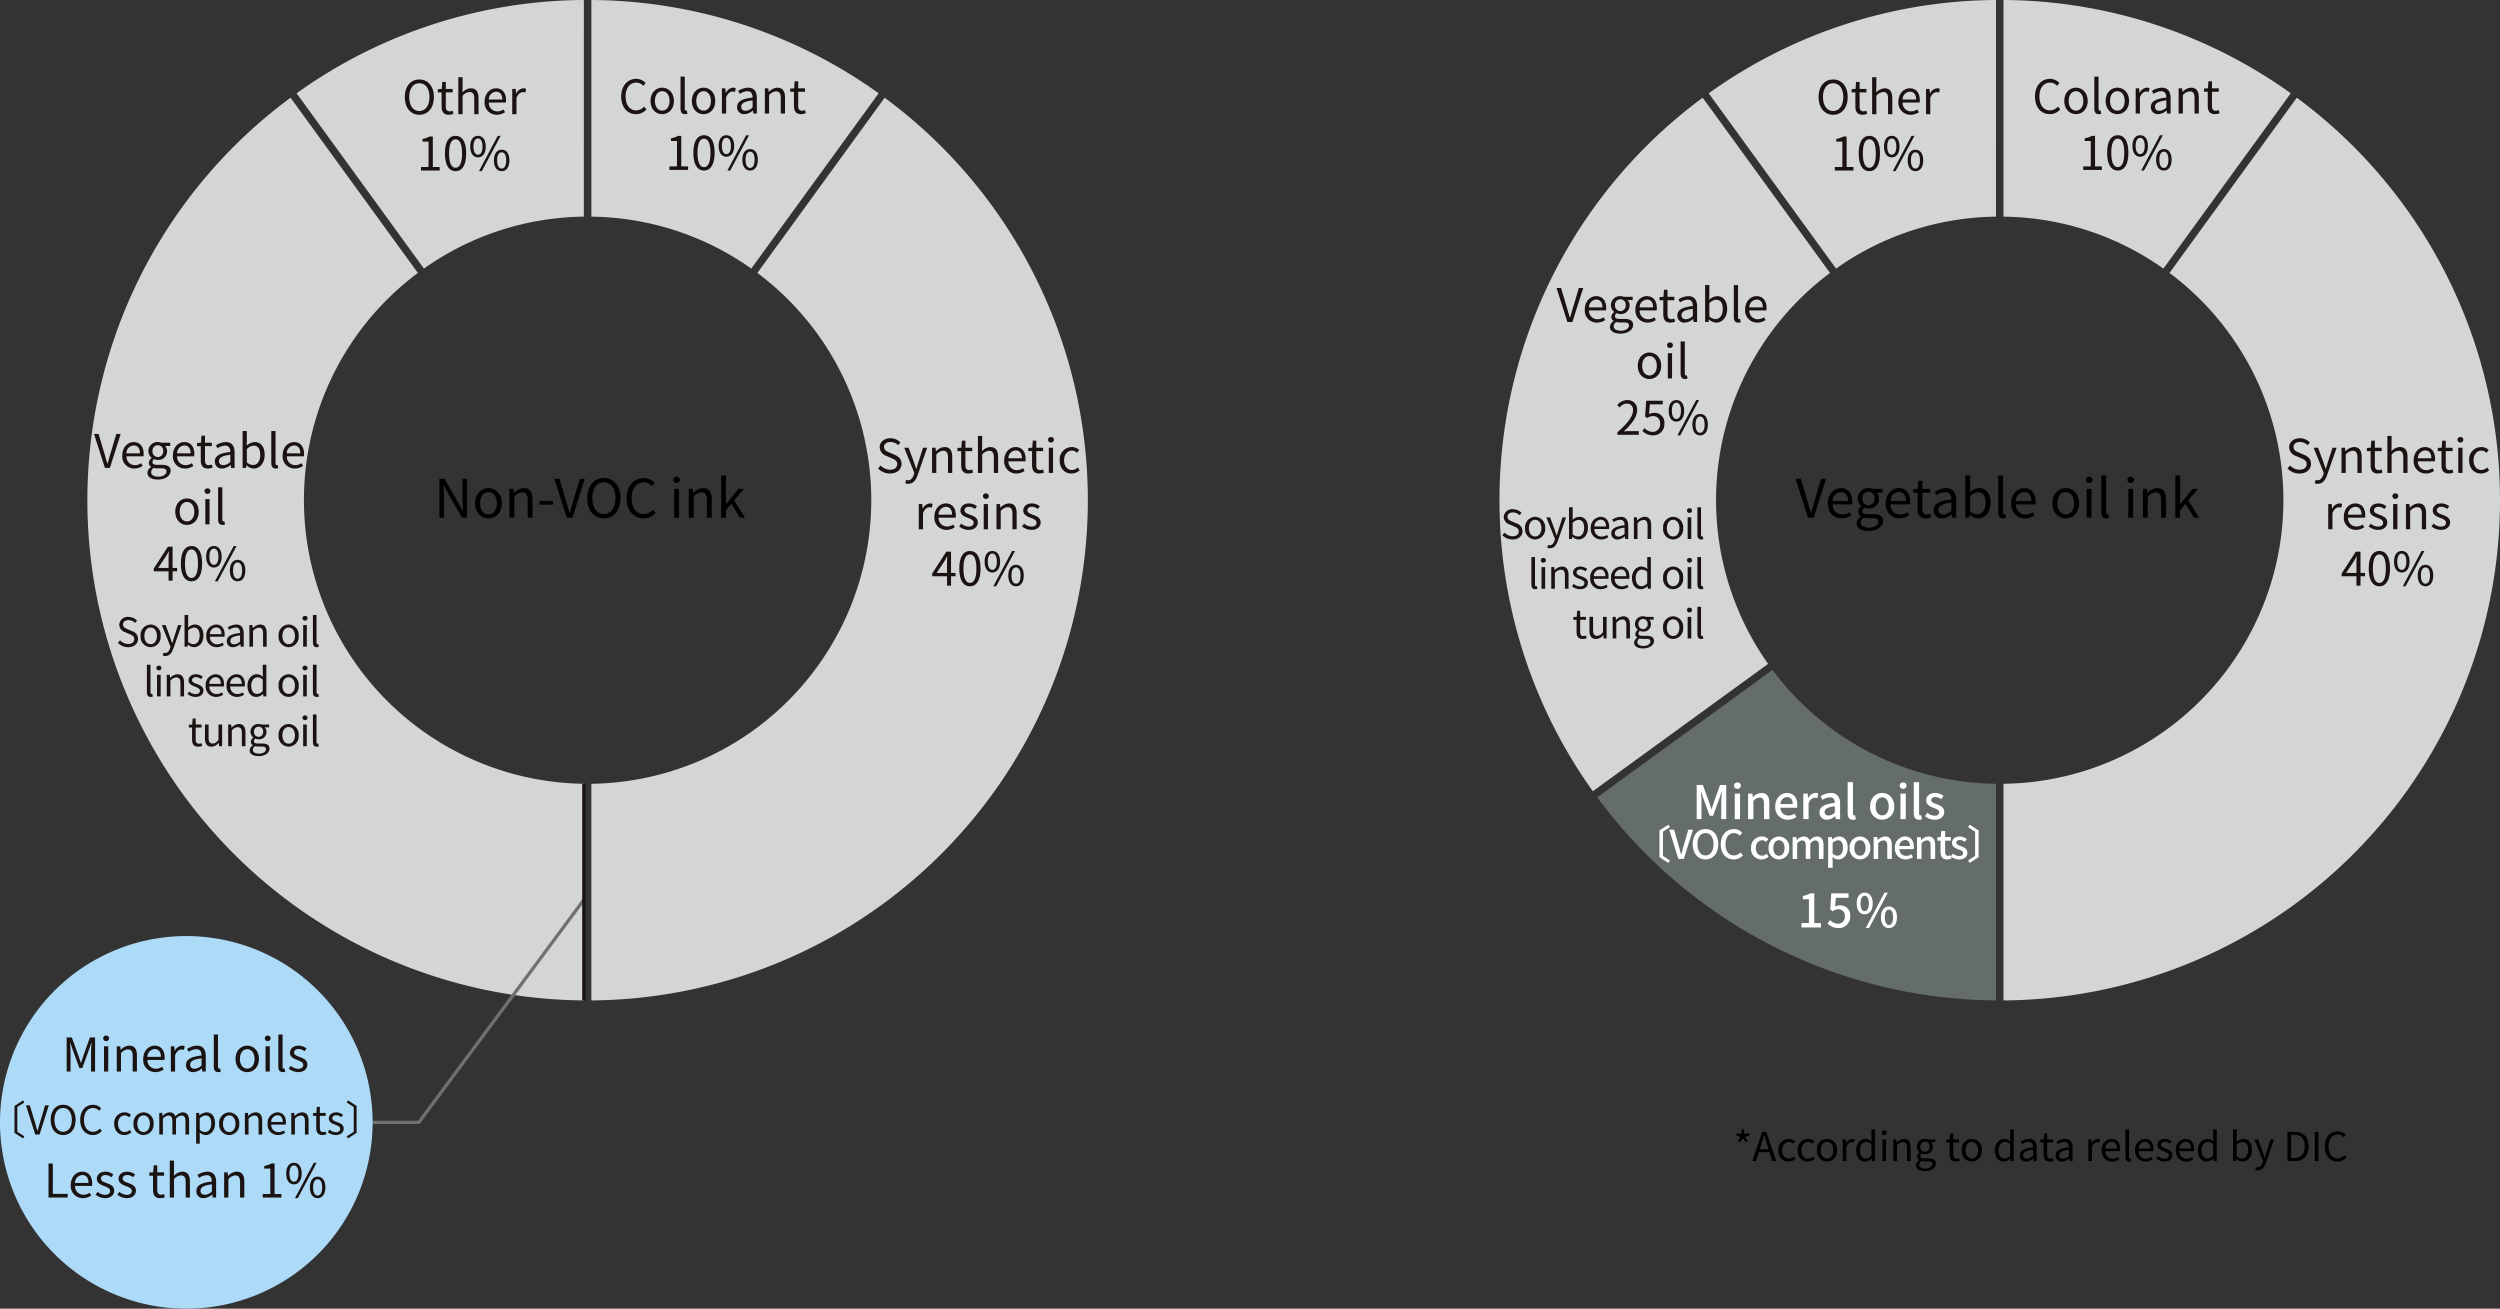 <svg xmlns="http://www.w3.org/2000/svg" width="753.842" height="394.615"><rect width="100%" height="100%" fill="#333333" stroke="none"/><g data-name="グループ 725"><path data-name="パス 5541" d="m524.595 344.449.948-1.14.948 1.14.528-.384-.768-1.248 1.308-.54-.2-.612-1.368.324-.12-1.44h-.648l-.12 1.452-1.368-.336-.216.612 1.308.54-.756 1.248Zm6.048 2.076.432-1.344c.312-1 .6-1.944.876-2.976h.048c.288 1.02.564 1.98.888 2.976l.42 1.344Zm3.78 3.576h1.176l-2.988-8.8h-1.236l-2.988 8.8h1.128l.852-2.688h3.216Zm4.884.156a3.107 3.107 0 0 0 2.1-.828l-.468-.732a2.3 2.3 0 0 1-1.536.648c-1.2 0-2.016-1-2.016-2.5s.864-2.52 2.04-2.52a1.892 1.892 0 0 1 1.308.588l.564-.732a2.786 2.786 0 0 0-1.908-.768 3.172 3.172 0 0 0-3.144 3.432c0 2.164 1.332 3.412 3.06 3.412Zm5.82 0a3.107 3.107 0 0 0 2.1-.828l-.47-.728a2.3 2.3 0 0 1-1.536.648c-1.2 0-2.016-1-2.016-2.5s.864-2.52 2.04-2.52a1.892 1.892 0 0 1 1.308.588l.564-.732a2.786 2.786 0 0 0-1.908-.768 3.172 3.172 0 0 0-3.144 3.432c.002 2.16 1.334 3.408 3.062 3.408Zm5.784 0a3.111 3.111 0 0 0 3.024-3.408 3.048 3.048 0 1 0-6.048 0 3.111 3.111 0 0 0 3.024 3.408Zm0-.912c-1.128 0-1.884-1-1.884-2.5s.756-2.52 1.884-2.52 1.9 1.02 1.9 2.52-.772 2.5-1.9 2.5Zm4.74.756h1.092v-4.188c.432-1.116 1.1-1.5 1.644-1.5a1.542 1.542 0 0 1 .636.108l.2-.96a1.389 1.389 0 0 0-.7-.144 2.25 2.25 0 0 0-1.848 1.356h-.036l-.1-1.188h-.9Zm6.744.156a2.906 2.906 0 0 0 1.98-.924h.024l.108.768h.888v-9.552h-1.092v2.508l.06 1.128a2.651 2.651 0 0 0-1.836-.768c-1.488 0-2.82 1.32-2.82 3.432 0 2.172 1.056 3.408 2.688 3.408Zm.24-.912c-1.152 0-1.8-.936-1.8-2.508 0-1.488.828-2.5 1.884-2.5a2.288 2.288 0 0 1 1.584.684v3.42a2.239 2.239 0 0 1-1.668.904Zm4.98.756h1.092v-6.516h-1.092Zm.552-7.86a.714.714 0 0 0 .756-.708.758.758 0 0 0-1.512 0 .714.714 0 0 0 .756.708Zm2.748 7.86h1.092v-4.728a2.478 2.478 0 0 1 1.788-1c.864 0 1.236.516 1.236 1.74v3.988h1.092v-4.128c0-1.668-.624-2.556-1.992-2.556a3.125 3.125 0 0 0-2.184 1.1h-.036l-.1-.936h-.9Zm9.528 3c2.016 0 3.288-1.044 3.288-2.256 0-1.068-.756-1.548-2.268-1.548h-1.272c-.876 0-1.14-.288-1.14-.708a.97.97 0 0 1 .42-.78 2.266 2.266 0 0 0 .972.228 2.234 2.234 0 0 0 2.376-2.268 1.861 1.861 0 0 0-.528-1.344h1.332v-.84h-2.266a2.688 2.688 0 0 0-.912-.168 2.321 2.321 0 0 0-2.448 2.328 2.288 2.288 0 0 0 .852 1.752v.048a1.59 1.59 0 0 0-.732 1.212 1.178 1.178 0 0 0 .6 1.068v.048a1.844 1.844 0 0 0-.972 1.476c-.002 1.128 1.102 1.752 2.698 1.752Zm0-5.808a1.428 1.428 0 0 1-1.392-1.548 1.392 1.392 0 1 1 2.772 0 1.426 1.426 0 0 1-1.38 1.548Zm.156 5.064c-1.188 0-1.9-.456-1.9-1.152a1.375 1.375 0 0 1 .672-1.1 3.665 3.665 0 0 0 .84.108h1.128c.864 0 1.332.2 1.332.8.004.688-.824 1.344-2.072 1.344Zm9.144-2.1a4.1 4.1 0 0 0 1.2-.24l-.216-.816a2.309 2.309 0 0 1-.744.168c-.756 0-1.008-.456-1.008-1.26v-3.636h1.764v-.888h-1.764v-1.824h-.912l-.132 1.824-1.02.06v.828h.972v3.612c0 1.308.468 2.172 1.86 2.172Zm4.824 0a3.111 3.111 0 0 0 3.024-3.408 3.048 3.048 0 1 0-6.048 0 3.111 3.111 0 0 0 3.024 3.408Zm0-.912c-1.128 0-1.884-1-1.884-2.5s.756-2.52 1.884-2.52 1.9 1.02 1.9 2.52-.772 2.5-1.9 2.5Zm9.648.912a2.906 2.906 0 0 0 1.98-.924h.024l.108.768h.888v-9.552h-1.092v2.508l.06 1.128a2.651 2.651 0 0 0-1.836-.768c-1.488 0-2.82 1.32-2.82 3.432 0 2.172 1.056 3.408 2.688 3.408Zm.24-.912c-1.152 0-1.8-.936-1.8-2.508 0-1.488.828-2.5 1.884-2.5a2.288 2.288 0 0 1 1.584.684v3.42a2.239 2.239 0 0 1-1.666.904Zm6.48.912a3.491 3.491 0 0 0 2.16-.936h.036l.1.78h.9v-4.008c0-1.608-.672-2.676-2.256-2.676a4.9 4.9 0 0 0-2.568.852l.432.756a3.59 3.59 0 0 1 1.956-.7c1.068 0 1.344.8 1.344 1.644-2.772.312-4.008 1.02-4.008 2.436a1.767 1.767 0 0 0 1.904 1.852Zm.312-.876c-.648 0-1.152-.3-1.152-1.044 0-.84.744-1.38 2.94-1.644v1.824a2.663 2.663 0 0 1-1.788.864Zm6.828.876a4.1 4.1 0 0 0 1.2-.24l-.218-.816a2.309 2.309 0 0 1-.744.168c-.756 0-1.008-.456-1.008-1.26v-3.636h1.764v-.888h-1.762v-1.824h-.912l-.132 1.824-1.02.06v.828h.972v3.612c0 1.308.468 2.172 1.86 2.172Zm3.684 0a3.491 3.491 0 0 0 2.16-.936h.036l.1.78h.9v-4.008c0-1.608-.672-2.676-2.256-2.676a4.9 4.9 0 0 0-2.568.852l.432.756a3.59 3.59 0 0 1 1.956-.7c1.068 0 1.344.8 1.344 1.644-2.772.312-4.008 1.02-4.008 2.436a1.767 1.767 0 0 0 1.902 1.852Zm.312-.876c-.648 0-1.152-.3-1.152-1.044 0-.84.744-1.38 2.94-1.644v1.824a2.663 2.663 0 0 1-1.788.864Zm7.644.72h1.092v-4.188c.432-1.116 1.1-1.5 1.644-1.5a1.542 1.542 0 0 1 .636.108l.2-.96a1.389 1.389 0 0 0-.7-.144 2.25 2.25 0 0 0-1.848 1.356h-.036l-.1-1.188h-.9Zm7.152.156a3.878 3.878 0 0 0 2.16-.672l-.4-.72a2.809 2.809 0 0 1-1.632.516 2.159 2.159 0 0 1-2.16-2.28h4.392a4.263 4.263 0 0 0 .048-.624c0-1.86-.936-3.06-2.592-3.06a3.152 3.152 0 0 0-2.94 3.432 3.114 3.114 0 0 0 3.124 3.408Zm-2.04-3.936a2 2 0 0 1 1.872-2.028c1.02 0 1.62.708 1.62 2.028Zm7.212 3.936a1.725 1.725 0 0 0 .636-.1l-.156-.84a.959.959 0 0 1-.228.024c-.168 0-.312-.132-.312-.468v-8.324h-1.092v8.252c0 .928.336 1.456 1.152 1.456Zm4.9 0a3.878 3.878 0 0 0 2.16-.672l-.4-.72a2.809 2.809 0 0 1-1.632.516 2.159 2.159 0 0 1-2.16-2.28h4.392a4.263 4.263 0 0 0 .048-.624c0-1.86-.936-3.06-2.592-3.06a3.152 3.152 0 0 0-2.94 3.432 3.114 3.114 0 0 0 3.12 3.408Zm-2.04-3.936a2 2 0 0 1 1.872-2.028c1.02 0 1.62.708 1.62 2.028Zm7.764 3.936c1.536 0 2.376-.876 2.376-1.932 0-1.236-1.044-1.62-1.992-1.98-.732-.276-1.44-.5-1.44-1.128 0-.5.372-.936 1.188-.936a2.452 2.452 0 0 1 1.5.576l.528-.708a3.376 3.376 0 0 0-2.028-.732c-1.416 0-2.244.816-2.244 1.848 0 1.1 1.032 1.548 1.944 1.884.72.276 1.488.576 1.488 1.236 0 .564-.42 1.02-1.284 1.02a2.955 2.955 0 0 1-1.932-.768l-.54.72a3.93 3.93 0 0 0 2.43.9Zm6.54 0a3.878 3.878 0 0 0 2.16-.672l-.4-.72a2.809 2.809 0 0 1-1.632.516 2.159 2.159 0 0 1-2.16-2.28h4.392a4.263 4.263 0 0 0 .048-.624c0-1.86-.936-3.06-2.592-3.06a3.152 3.152 0 0 0-2.94 3.432 3.114 3.114 0 0 0 3.12 3.408Zm-2.046-3.936a2 2 0 0 1 1.872-2.028c1.02 0 1.62.708 1.62 2.028Zm8.28 3.936a2.906 2.906 0 0 0 1.98-.924h.024l.108.768h.888v-9.552h-1.09v2.508l.06 1.128a2.651 2.651 0 0 0-1.836-.768c-1.488 0-2.82 1.32-2.82 3.432 0 2.172 1.056 3.408 2.688 3.408Zm.24-.912c-1.152 0-1.8-.936-1.8-2.508 0-1.488.828-2.5 1.884-2.5a2.288 2.288 0 0 1 1.584.684v3.42a2.239 2.239 0 0 1-1.666.904Zm10.536.912c1.5 0 2.832-1.284 2.832-3.528 0-1.992-.912-3.312-2.6-3.312a3.283 3.283 0 0 0-2.04.924l.036-1.176v-2.616h-1.094v9.552h.876l.1-.672h.034a2.887 2.887 0 0 0 1.858.828Zm-.18-.912a2.5 2.5 0 0 1-1.6-.684v-3.42a2.691 2.691 0 0 1 1.752-.9c1.236 0 1.716.972 1.716 2.412.006 1.62-.786 2.592-1.866 2.592Zm4.788 3.564c1.3 0 1.968-.984 2.424-2.268l2.46-7.056h-1.068l-1.164 3.624c-.18.576-.372 1.236-.552 1.824h-.06c-.2-.588-.432-1.26-.624-1.824l-1.33-3.624h-1.14l2.616 6.528-.144.492c-.264.8-.732 1.4-1.476 1.4a1.557 1.557 0 0 1-.492-.108l-.216.876a2.006 2.006 0 0 0 .768.136Zm8.93-2.808h2.256c2.652 0 4.1-1.644 4.1-4.428s-1.45-4.372-4.15-4.372h-2.208Zm1.116-.912v-6.988h1c2.076 0 3.1 1.236 3.1 3.468s-1.02 3.516-3.1 3.516Zm7.128.912h1.116v-8.8h-1.116Zm6.84.156a3.4 3.4 0 0 0 2.7-1.26l-.612-.7a2.674 2.674 0 0 1-2.04.984c-1.68 0-2.736-1.392-2.736-3.612 0-2.2 1.1-3.564 2.772-3.564a2.4 2.4 0 0 1 1.8.84l.6-.72a3.252 3.252 0 0 0-2.412-1.092c-2.232 0-3.9 1.728-3.9 4.572s1.644 4.552 3.828 4.552Z"/><g data-name="グループ 430" fill="#d4d5d5"><path data-name="パス 428" d="M91.65 150.832a85.414 85.414 0 0 1 34.348-68.535L87.608 29.46a150.843 150.843 0 0 0 88.448 272.2v-65.321a85.523 85.523 0 0 1-84.406-85.507Z"/><path data-name="パス 429" d="M264.941 28.128A150.132 150.132 0 0 0 178.32 0v65.326a85.076 85.076 0 0 1 48.213 15.663Z"/><path data-name="パス 430" d="M176.055 0a150.132 150.132 0 0 0-86.621 28.128l38.4 52.86a85.075 85.075 0 0 1 48.217-15.663Z"/><path data-name="パス 431" d="m266.763 29.46-38.39 52.837a85.526 85.526 0 0 1-50.058 154.042v65.326a150.843 150.843 0 0 0 88.448-272.2Z"/></g><g data-name="グループ 429"><path data-name="パス 433" d="m692.572 29.46-38.387 52.837a85.529 85.529 0 0 1-50.061 154.045v65.326a150.843 150.843 0 0 0 88.448-272.207Z" fill="#d4d5d5"/><path data-name="パス 434" d="M601.864 0a150.116 150.116 0 0 0-86.622 28.128l38.4 52.861a85.092 85.092 0 0 1 48.218-15.663Z" fill="#d4d5d5"/><path data-name="パス 435" d="M690.751 28.128A150.123 150.123 0 0 0 604.127 0v65.326a85.092 85.092 0 0 1 48.218 15.663Z" fill="#d4d5d5"/><path data-name="パス 436" d="m551.806 82.297-38.39-52.837a150.861 150.861 0 0 0-33.125 209.125l52.858-38.4a85.509 85.509 0 0 1 18.656-117.884Z" fill="#d4d5d5"/><path data-name="パス 437" d="m534.46 202.022-52.832 38.39a150.622 150.622 0 0 0 120.241 61.255v-65.325a85.4 85.4 0 0 1-67.409-34.32Z" fill="#646c6c"/></g><path data-name="パス 1477" d="M43.671 338.436h82.619l49.818-67.194" fill="none" stroke="#707070"/><path data-name="パス 5543" d="M176.054 236.338v65.325" fill="none" stroke="#1a1311"/><path data-name="パス 5544" d="M268.367 142.783c2.142 0 3.486-1.288 3.486-2.912 0-1.526-.924-2.226-2.114-2.744l-1.47-.63c-.8-.336-1.694-.714-1.694-1.708 0-.924.756-1.512 1.918-1.512a3.325 3.325 0 0 1 2.338.966l.686-.826a4.208 4.208 0 0 0-3.024-1.274c-1.862 0-3.234 1.148-3.234 2.73a2.9 2.9 0 0 0 2.086 2.628l1.484.644c.966.434 1.708.77 1.708 1.82 0 1.008-.812 1.68-2.156 1.68a4.032 4.032 0 0 1-2.842-1.274l-.77.882a4.9 4.9 0 0 0 3.598 1.53Zm5.516 3.094c1.512 0 2.3-1.148 2.828-2.646l2.87-8.232h-1.246l-1.358 4.228c-.21.672-.434 1.442-.644 2.128h-.07c-.238-.686-.5-1.47-.728-2.128l-1.554-4.226h-1.33l3.052 7.614-.173.574c-.308.938-.854 1.638-1.722 1.638a1.817 1.817 0 0 1-.574-.126l-.252 1.022a2.34 2.34 0 0 0 .901.154Zm7.168-3.276h1.279v-5.516a2.891 2.891 0 0 1 2.086-1.162c1.008 0 1.442.6 1.442 2.03v4.648h1.272v-4.816c0-1.946-.728-2.982-2.324-2.982a3.646 3.646 0 0 0-2.551 1.288h-.042l-.112-1.09h-1.05Zm10.948.182a4.786 4.786 0 0 0 1.4-.28l-.252-.952a2.693 2.693 0 0 1-.868.2c-.882 0-1.176-.532-1.176-1.47v-4.246h2.058v-1.034h-2.058v-2.13h-1.064l-.154 2.13-1.19.07v.966h1.135v4.214c0 1.524.545 2.532 2.169 2.532Zm2.884-.182h1.274v-5.516a2.891 2.891 0 0 1 2.086-1.162c1.008 0 1.442.6 1.442 2.03v4.648h1.274v-4.816c0-1.946-.729-2.984-2.329-2.984a3.569 3.569 0 0 0-2.52 1.274l.042-1.568v-3.052h-1.269Zm11.564.182a4.525 4.525 0 0 0 2.52-.782l-.462-.84a3.277 3.277 0 0 1-1.9.6 2.519 2.519 0 0 1-2.524-2.66h5.124a4.974 4.974 0 0 0 .056-.728c0-2.17-1.092-3.57-3.024-3.57-1.764 0-3.43 1.54-3.43 4a3.633 3.633 0 0 0 3.64 3.98Zm-2.38-4.592a2.339 2.339 0 0 1 2.184-2.366c1.19 0 1.89.826 1.89 2.366Zm9.31 4.592a4.786 4.786 0 0 0 1.4-.28l-.252-.952a2.693 2.693 0 0 1-.868.2c-.882 0-1.176-.532-1.176-1.47v-4.246h2.058v-1.034h-2.058v-2.13h-1.064l-.154 2.13-1.19.07v.966h1.134v4.214c0 1.524.546 2.532 2.17 2.532Zm2.884-.182h1.269v-7.6h-1.269Zm.644-9.17a.833.833 0 0 0 .882-.83.809.809 0 0 0-.882-.826.809.809 0 0 0-.882.826.833.833 0 0 0 .882.83Zm6.2 9.352a3.625 3.625 0 0 0 2.45-.966l-.546-.854a2.68 2.68 0 0 1-1.792.756c-1.4 0-2.352-1.162-2.352-2.912s1.008-2.94 2.38-2.94a2.207 2.207 0 0 1 1.526.686l.659-.852a3.25 3.25 0 0 0-2.226-.9 3.7 3.7 0 0 0-3.668 4c.001 2.526 1.555 3.982 3.571 3.982Zm-46.058 16.818h1.274v-4.886c.5-1.3 1.288-1.75 1.918-1.75a1.8 1.8 0 0 1 .742.126l.238-1.12a1.621 1.621 0 0 0-.812-.168 2.625 2.625 0 0 0-2.156 1.582h-.042l-.112-1.384h-1.05Zm8.344.182a4.525 4.525 0 0 0 2.52-.784l-.462-.84a3.277 3.277 0 0 1-1.9.6 2.519 2.519 0 0 1-2.52-2.66h5.124a4.974 4.974 0 0 0 .056-.728c0-2.17-1.092-3.57-3.024-3.57-1.764 0-3.43 1.54-3.43 4a3.633 3.633 0 0 0 3.636 3.982Zm-2.38-4.592a2.339 2.339 0 0 1 2.184-2.366c1.19 0 1.89.826 1.89 2.366Zm9.058 4.592c1.792 0 2.772-1.022 2.772-2.254 0-1.442-1.218-1.89-2.324-2.31-.854-.322-1.68-.588-1.68-1.316 0-.588.434-1.092 1.386-1.092a2.86 2.86 0 0 1 1.75.672l.616-.826a3.939 3.939 0 0 0-2.366-.856c-1.652 0-2.618.952-2.618 2.156 0 1.288 1.2 1.806 2.268 2.2.84.322 1.736.672 1.736 1.442 0 .658-.49 1.19-1.5 1.19a3.448 3.448 0 0 1-2.254-.9l-.63.84a4.585 4.585 0 0 0 2.844 1.054Zm4.561-.182h1.277v-7.6h-1.277Zm.644-9.17a.833.833 0 0 0 .885-.83.809.809 0 0 0-.882-.826.809.809 0 0 0-.882.826.833.833 0 0 0 .882.83Zm3.209 9.17h1.274v-5.516a2.891 2.891 0 0 1 2.086-1.162c1.008 0 1.442.6 1.442 2.03v4.648h1.274v-4.816c0-1.946-.728-2.982-2.324-2.982a3.646 3.646 0 0 0-2.548 1.288h-.042l-.115-1.09h-1.047Zm10.542.182c1.792 0 2.772-1.022 2.772-2.254 0-1.442-1.218-1.89-2.324-2.31-.854-.322-1.68-.588-1.68-1.316 0-.588.434-1.092 1.386-1.092a2.86 2.86 0 0 1 1.75.672l.616-.826a3.939 3.939 0 0 0-2.366-.856c-1.652 0-2.618.952-2.618 2.156 0 1.288 1.2 1.806 2.268 2.2.84.322 1.736.672 1.736 1.442 0 .658-.49 1.19-1.5 1.19a3.448 3.448 0 0 1-2.254-.9l-.63.84a4.585 4.585 0 0 0 2.844 1.054Zm-28.6 12.968 2.338-3.5c.294-.5.574-1.008.826-1.512h.056c-.028.532-.084 1.358-.084 1.862v3.15Zm5.712 0h-1.36v-6.412h-1.414l-4.27 6.594v.84h4.466v2.828h1.218v-2.828h1.358Zm4.34 4.032c1.946 0 3.192-1.778 3.192-5.348s-1.246-5.292-3.192-5.292-3.206 1.722-3.206 5.292 1.244 5.348 3.204 5.348Zm0-1.022c-1.176 0-1.96-1.3-1.96-4.326 0-3 .784-4.256 1.96-4.256s1.946 1.26 1.946 4.256c-.002 3.024-.786 4.326-1.948 4.326Zm6.748-3.136c1.414 0 2.338-1.19 2.338-3.262s-.924-3.22-2.338-3.22-2.326 1.158-2.326 3.22.924 3.262 2.324 3.262Zm0-.8c-.8 0-1.358-.826-1.358-2.464s.56-2.436 1.358-2.436 1.372.8 1.372 2.436-.562 2.466-1.374 2.466Zm.305 4.958h.854l5.67-10.64h-.868Zm6.846 0c1.4 0 2.324-1.176 2.324-3.248s-.924-3.22-2.324-3.22-2.338 1.162-2.338 3.22.939 3.248 2.339 3.248Zm0-.784c-.812 0-1.372-.826-1.372-2.464s.56-2.436 1.372-2.436 1.358.8 1.358 2.436-.559 2.466-1.357 2.466Z" fill="#1a1311"/><path data-name="パス 5545" d="M693.367 142.783c2.142 0 3.486-1.288 3.486-2.912 0-1.526-.924-2.226-2.114-2.744l-1.47-.63c-.8-.336-1.694-.714-1.694-1.708 0-.924.756-1.512 1.918-1.512a3.325 3.325 0 0 1 2.338.966l.686-.826a4.208 4.208 0 0 0-3.024-1.274c-1.862 0-3.234 1.148-3.234 2.73a2.9 2.9 0 0 0 2.086 2.628l1.484.644c.966.434 1.708.77 1.708 1.82 0 1.008-.812 1.68-2.156 1.68a4.032 4.032 0 0 1-2.842-1.274l-.77.882a4.9 4.9 0 0 0 3.598 1.53Zm5.516 3.094c1.512 0 2.3-1.148 2.828-2.646l2.87-8.232h-1.246l-1.358 4.228c-.21.672-.434 1.442-.644 2.128h-.07c-.238-.686-.5-1.47-.728-2.128l-1.554-4.226h-1.33l3.052 7.614-.173.574c-.308.938-.854 1.638-1.722 1.638a1.817 1.817 0 0 1-.574-.126l-.252 1.022a2.34 2.34 0 0 0 .901.154Zm7.168-3.276h1.279v-5.516a2.891 2.891 0 0 1 2.086-1.162c1.008 0 1.442.6 1.442 2.03v4.648h1.272v-4.816c0-1.946-.728-2.982-2.324-2.982a3.646 3.646 0 0 0-2.551 1.288h-.042l-.112-1.09h-1.05Zm10.948.182a4.786 4.786 0 0 0 1.4-.28l-.252-.952a2.693 2.693 0 0 1-.868.2c-.882 0-1.176-.532-1.176-1.47v-4.246h2.058v-1.034h-2.058v-2.13h-1.064l-.154 2.13-1.19.07v.966h1.135v4.214c0 1.524.545 2.532 2.169 2.532Zm2.884-.182h1.274v-5.516a2.891 2.891 0 0 1 2.086-1.162c1.008 0 1.442.6 1.442 2.03v4.648h1.274v-4.816c0-1.946-.729-2.984-2.329-2.984a3.569 3.569 0 0 0-2.52 1.274l.042-1.568v-3.052h-1.269Zm11.564.182a4.525 4.525 0 0 0 2.52-.782l-.462-.84a3.277 3.277 0 0 1-1.9.6 2.519 2.519 0 0 1-2.524-2.66h5.124a4.974 4.974 0 0 0 .056-.728c0-2.17-1.092-3.57-3.024-3.57-1.764 0-3.43 1.54-3.43 4a3.633 3.633 0 0 0 3.64 3.98Zm-2.38-4.592a2.339 2.339 0 0 1 2.184-2.366c1.19 0 1.89.826 1.89 2.366Zm9.31 4.592a4.786 4.786 0 0 0 1.4-.28l-.252-.952a2.693 2.693 0 0 1-.868.2c-.882 0-1.176-.532-1.176-1.47v-4.246h2.058v-1.034h-2.058v-2.13h-1.064l-.154 2.13-1.19.07v.966h1.134v4.214c0 1.524.546 2.532 2.17 2.532Zm2.884-.182h1.269v-7.6h-1.269Zm.644-9.17a.833.833 0 0 0 .882-.83.809.809 0 0 0-.882-.826.809.809 0 0 0-.882.826.833.833 0 0 0 .882.83Zm6.2 9.352a3.625 3.625 0 0 0 2.45-.966l-.546-.854a2.68 2.68 0 0 1-1.792.756c-1.4 0-2.352-1.162-2.352-2.912s1.008-2.94 2.38-2.94a2.207 2.207 0 0 1 1.526.686l.659-.852a3.25 3.25 0 0 0-2.226-.9 3.7 3.7 0 0 0-3.668 4c.001 2.526 1.555 3.982 3.571 3.982Zm-46.058 16.818h1.274v-4.886c.5-1.3 1.288-1.75 1.918-1.75a1.8 1.8 0 0 1 .742.126l.238-1.12a1.621 1.621 0 0 0-.812-.168 2.625 2.625 0 0 0-2.156 1.582h-.042l-.112-1.384h-1.05Zm8.344.182a4.525 4.525 0 0 0 2.52-.784l-.462-.84a3.277 3.277 0 0 1-1.9.6 2.519 2.519 0 0 1-2.52-2.66h5.124a4.974 4.974 0 0 0 .056-.728c0-2.17-1.092-3.57-3.024-3.57-1.764 0-3.43 1.54-3.43 4a3.633 3.633 0 0 0 3.636 3.982Zm-2.38-4.592a2.339 2.339 0 0 1 2.184-2.366c1.19 0 1.89.826 1.89 2.366Zm9.058 4.592c1.792 0 2.772-1.022 2.772-2.254 0-1.442-1.218-1.89-2.324-2.31-.854-.322-1.68-.588-1.68-1.316 0-.588.434-1.092 1.386-1.092a2.86 2.86 0 0 1 1.75.672l.616-.826a3.939 3.939 0 0 0-2.366-.856c-1.652 0-2.618.952-2.618 2.156 0 1.288 1.2 1.806 2.268 2.2.84.322 1.736.672 1.736 1.442 0 .658-.49 1.19-1.5 1.19a3.448 3.448 0 0 1-2.254-.9l-.63.84a4.585 4.585 0 0 0 2.844 1.054Zm4.561-.182h1.277v-7.6h-1.277Zm.644-9.17a.833.833 0 0 0 .885-.83.809.809 0 0 0-.882-.826.809.809 0 0 0-.882.826.833.833 0 0 0 .882.83Zm3.209 9.17h1.274v-5.516a2.891 2.891 0 0 1 2.086-1.162c1.008 0 1.442.6 1.442 2.03v4.648h1.274v-4.816c0-1.946-.728-2.982-2.324-2.982a3.646 3.646 0 0 0-2.548 1.288h-.042l-.115-1.09h-1.047Zm10.542.182c1.792 0 2.772-1.022 2.772-2.254 0-1.442-1.218-1.89-2.324-2.31-.854-.322-1.68-.588-1.68-1.316 0-.588.434-1.092 1.386-1.092a2.86 2.86 0 0 1 1.75.672l.616-.826a3.939 3.939 0 0 0-2.366-.856c-1.652 0-2.618.952-2.618 2.156 0 1.288 1.2 1.806 2.268 2.2.84.322 1.736.672 1.736 1.442 0 .658-.49 1.19-1.5 1.19a3.448 3.448 0 0 1-2.254-.9l-.63.84a4.585 4.585 0 0 0 2.844 1.054Zm-28.6 12.968 2.338-3.5c.294-.5.574-1.008.826-1.512h.056c-.028.532-.084 1.358-.084 1.862v3.15Zm5.712 0h-1.36v-6.412h-1.414l-4.27 6.594v.84h4.466v2.828h1.218v-2.828h1.358Zm4.34 4.032c1.946 0 3.192-1.778 3.192-5.348s-1.246-5.292-3.192-5.292-3.206 1.722-3.206 5.292 1.244 5.348 3.204 5.348Zm0-1.022c-1.176 0-1.96-1.3-1.96-4.326 0-3 .784-4.256 1.96-4.256s1.946 1.26 1.946 4.256c-.002 3.024-.786 4.326-1.948 4.326Zm6.748-3.136c1.414 0 2.338-1.19 2.338-3.262s-.924-3.22-2.338-3.22-2.326 1.158-2.326 3.22.924 3.262 2.324 3.262Zm0-.8c-.8 0-1.358-.826-1.358-2.464s.56-2.436 1.358-2.436 1.372.8 1.372 2.436-.562 2.466-1.374 2.466Zm.305 4.958h.854l5.67-10.64h-.868Zm6.846 0c1.4 0 2.324-1.176 2.324-3.248s-.924-3.22-2.324-3.22-2.338 1.162-2.338 3.22.939 3.248 2.339 3.248Zm0-.784c-.812 0-1.372-.826-1.372-2.464s.56-2.436 1.372-2.436 1.358.8 1.358 2.436-.559 2.466-1.357 2.466Z" fill="#1a1311"/><path data-name="パス 5546" d="M618.088 34.418a3.967 3.967 0 0 0 3.15-1.47l-.714-.812a3.119 3.119 0 0 1-2.378 1.148c-1.96 0-3.192-1.624-3.192-4.214 0-2.562 1.288-4.158 3.234-4.158a2.8 2.8 0 0 1 2.1.98l.7-.84a3.8 3.8 0 0 0-2.814-1.274c-2.6 0-4.55 2.016-4.55 5.334s1.916 5.306 4.464 5.306Zm7.9 0c1.862 0 3.528-1.456 3.528-3.976s-1.666-4-3.528-4-3.528 1.47-3.528 4 1.662 3.976 3.524 3.976Zm0-1.064c-1.316 0-2.2-1.162-2.2-2.912s.882-2.94 2.2-2.94 2.212 1.19 2.212 2.94-.9 2.912-2.216 2.912Zm6.87 1.064a2.013 2.013 0 0 0 .742-.112l-.182-.98a1.118 1.118 0 0 1-.266.028c-.2 0-.364-.154-.364-.546v-9.716h-1.274v9.632c0 1.078.392 1.694 1.344 1.694Zm5.6 0c1.862 0 3.528-1.456 3.528-3.976s-1.666-4-3.528-4-3.528 1.47-3.528 4 1.666 3.976 3.528 3.976Zm0-1.064c-1.316 0-2.2-1.162-2.2-2.912s.882-2.94 2.2-2.94 2.212 1.19 2.212 2.94-.896 2.912-2.212 2.912Zm5.53.882h1.274V29.35c.5-1.3 1.288-1.75 1.918-1.75a1.8 1.8 0 0 1 .742.126l.238-1.12a1.621 1.621 0 0 0-.814-.17 2.625 2.625 0 0 0-2.154 1.584h-.046l-.108-1.384h-1.05Zm6.8.182a4.073 4.073 0 0 0 2.524-1.092h.042l.112.91h1.05V29.56c0-1.876-.784-3.122-2.632-3.122a5.718 5.718 0 0 0-3 .994l.5.882a4.188 4.188 0 0 1 2.282-.812c1.246 0 1.568.938 1.568 1.918-3.226.364-4.668 1.19-4.668 2.842a2.061 2.061 0 0 0 2.226 2.156Zm.368-1.022c-.756 0-1.344-.35-1.344-1.218 0-.98.868-1.61 3.43-1.918v2.128a3.107 3.107 0 0 1-2.086 1.008Zm5.782.84h1.274V28.72a2.891 2.891 0 0 1 2.086-1.162c1.008 0 1.442.6 1.442 2.03v4.648h1.274V29.42c0-1.946-.728-2.982-2.324-2.982a3.646 3.646 0 0 0-2.544 1.288h-.042l-.116-1.09h-1.05Zm10.948.182a4.786 4.786 0 0 0 1.4-.28l-.252-.952a2.693 2.693 0 0 1-.868.2c-.882 0-1.176-.532-1.176-1.47V27.67h2.056v-1.034h-2.056v-2.13h-1.064l-.154 2.13-1.19.07v.966h1.134v4.214c0 1.524.546 2.532 2.17 2.532Zm-39.725 16.818h5.628v-1.064h-2.058v-9.2h-.98a6.5 6.5 0 0 1-2.128.728v.812h1.82v7.658h-2.282Zm10.43.182c1.946 0 3.192-1.778 3.192-5.348s-1.246-5.292-3.192-5.292-3.206 1.722-3.206 5.292 1.246 5.348 3.206 5.348Zm0-1.022c-1.176 0-1.96-1.3-1.96-4.326 0-3 .784-4.256 1.96-4.256s1.946 1.26 1.946 4.256c0 3.024-.784 4.326-1.946 4.326Zm6.748-3.136c1.414 0 2.338-1.19 2.338-3.262s-.924-3.22-2.338-3.22-2.324 1.158-2.324 3.22.924 3.262 2.324 3.262Zm0-.8c-.8 0-1.358-.826-1.358-2.464s.56-2.436 1.358-2.436 1.372.8 1.372 2.436-.56 2.466-1.372 2.466Zm.307 4.958h.854l5.67-10.64h-.868Zm6.846 0c1.4 0 2.324-1.176 2.324-3.248s-.924-3.22-2.324-3.22-2.338 1.162-2.338 3.22.939 3.248 2.339 3.248Zm0-.784c-.812 0-1.372-.826-1.372-2.464s.56-2.436 1.372-2.436 1.358.8 1.358 2.436-.559 2.466-1.357 2.466Z" fill="#1a1311"/><path data-name="パス 5547" d="M191.782 34.418a3.967 3.967 0 0 0 3.15-1.47l-.714-.812a3.119 3.119 0 0 1-2.378 1.148c-1.96 0-3.192-1.624-3.192-4.214 0-2.562 1.288-4.158 3.234-4.158a2.8 2.8 0 0 1 2.1.98l.7-.84a3.8 3.8 0 0 0-2.814-1.274c-2.6 0-4.55 2.016-4.55 5.334s1.916 5.306 4.464 5.306Zm7.9 0c1.862 0 3.528-1.456 3.528-3.976s-1.666-4-3.528-4-3.528 1.47-3.528 4 1.662 3.976 3.524 3.976Zm0-1.064c-1.316 0-2.2-1.162-2.2-2.912s.882-2.94 2.2-2.94 2.212 1.19 2.212 2.94-.9 2.912-2.216 2.912Zm6.87 1.064a2.013 2.013 0 0 0 .742-.112l-.182-.98a1.118 1.118 0 0 1-.266.028c-.2 0-.364-.154-.364-.546v-9.716h-1.274v9.632c0 1.078.392 1.694 1.344 1.694Zm5.6 0c1.862 0 3.528-1.456 3.528-3.976s-1.666-4-3.528-4-3.528 1.47-3.528 4 1.666 3.976 3.528 3.976Zm0-1.064c-1.316 0-2.2-1.162-2.2-2.912s.882-2.94 2.2-2.94 2.212 1.19 2.212 2.94-.896 2.912-2.212 2.912Zm5.53.882h1.274V29.35c.5-1.3 1.288-1.75 1.918-1.75a1.8 1.8 0 0 1 .742.126l.238-1.12a1.621 1.621 0 0 0-.814-.17 2.625 2.625 0 0 0-2.154 1.584h-.046l-.108-1.384h-1.05Zm6.8.182a4.073 4.073 0 0 0 2.524-1.092h.042l.112.91h1.05V29.56c0-1.876-.784-3.122-2.632-3.122a5.718 5.718 0 0 0-3 .994l.5.882a4.188 4.188 0 0 1 2.282-.812c1.246 0 1.568.938 1.568 1.918-3.226.364-4.668 1.19-4.668 2.842a2.061 2.061 0 0 0 2.226 2.156Zm.368-1.022c-.756 0-1.344-.35-1.344-1.218 0-.98.868-1.61 3.43-1.918v2.128a3.107 3.107 0 0 1-2.086 1.008Zm5.782.84h1.274V28.72a2.891 2.891 0 0 1 2.086-1.162c1.008 0 1.442.6 1.442 2.03v4.648h1.274V29.42c0-1.946-.728-2.982-2.324-2.982a3.646 3.646 0 0 0-2.544 1.288h-.042l-.116-1.09h-1.05Zm10.948.182a4.786 4.786 0 0 0 1.4-.28l-.252-.952a2.693 2.693 0 0 1-.868.2c-.882 0-1.176-.532-1.176-1.47V27.67h2.056v-1.034h-2.056v-2.13h-1.064l-.154 2.13-1.19.07v.966h1.134v4.214c0 1.524.546 2.532 2.17 2.532Zm-39.725 16.818h5.628v-1.064h-2.058v-9.2h-.98a6.5 6.5 0 0 1-2.128.728v.812h1.82v7.658h-2.282Zm10.43.182c1.946 0 3.192-1.778 3.192-5.348s-1.246-5.292-3.192-5.292-3.206 1.722-3.206 5.292 1.246 5.348 3.206 5.348Zm0-1.022c-1.176 0-1.96-1.3-1.96-4.326 0-3 .784-4.256 1.96-4.256s1.946 1.26 1.946 4.256c0 3.024-.784 4.326-1.946 4.326Zm6.748-3.136c1.414 0 2.338-1.19 2.338-3.262s-.924-3.22-2.338-3.22-2.324 1.158-2.324 3.22.924 3.262 2.324 3.262Zm0-.8c-.8 0-1.358-.826-1.358-2.464s.56-2.436 1.358-2.436 1.372.8 1.372 2.436-.56 2.466-1.372 2.466Zm.307 4.958h.854l5.67-10.64h-.868Zm6.846 0c1.4 0 2.324-1.176 2.324-3.248s-.924-3.22-2.324-3.22-2.338 1.162-2.338 3.22.939 3.248 2.339 3.248Zm0-.784c-.812 0-1.372-.826-1.372-2.464s.56-2.436 1.372-2.436 1.358.8 1.358 2.436-.559 2.466-1.357 2.466Z" fill="#1a1311"/><path data-name="パス 5548" d="M552.757 34.608c2.576 0 4.382-2.058 4.382-5.348s-1.806-5.292-4.382-5.292-4.382 2-4.382 5.292 1.806 5.348 4.382 5.348Zm0-1.134c-1.848 0-3.052-1.652-3.052-4.214s1.2-4.158 3.052-4.158 3.052 1.582 3.052 4.158-1.218 4.214-3.052 4.214Zm8.876 1.134a4.786 4.786 0 0 0 1.4-.28l-.252-.952a2.693 2.693 0 0 1-.868.2c-.882 0-1.176-.532-1.176-1.47V27.86h2.058v-1.034h-2.056v-2.13h-1.066l-.154 2.13-1.19.07v.966h1.134v4.214c0 1.524.546 2.532 2.17 2.532Zm2.884-.182h1.274V28.91a2.891 2.891 0 0 1 2.086-1.162c1.008 0 1.442.6 1.442 2.03v4.648h1.274V29.61c0-1.946-.728-2.984-2.324-2.984a3.569 3.569 0 0 0-2.52 1.276l.042-1.568v-3.052h-1.274Zm11.564.182a4.525 4.525 0 0 0 2.52-.782l-.462-.84a3.277 3.277 0 0 1-1.9.6 2.519 2.519 0 0 1-2.524-2.66h5.124a4.974 4.974 0 0 0 .056-.728c0-2.17-1.092-3.57-3.024-3.57-1.764 0-3.43 1.54-3.43 4a3.633 3.633 0 0 0 3.64 3.98Zm-2.38-4.592a2.339 2.339 0 0 1 2.184-2.366c1.19 0 1.89.826 1.89 2.366Zm7.07 4.41h1.274V29.54c.5-1.3 1.288-1.75 1.918-1.75a1.8 1.8 0 0 1 .742.126l.234-1.12a1.621 1.621 0 0 0-.812-.168 2.625 2.625 0 0 0-2.156 1.582h-.042l-.108-1.384h-1.05Zm-27.517 17h5.628v-1.064h-2.058v-9.2h-.98a6.5 6.5 0 0 1-2.128.728v.812h1.82v7.658h-2.282Zm10.43.182c1.946 0 3.192-1.778 3.192-5.348s-1.246-5.292-3.192-5.292-3.206 1.722-3.206 5.292 1.246 5.348 3.206 5.348Zm0-1.022c-1.176 0-1.96-1.3-1.96-4.326 0-3 .784-4.256 1.96-4.256s1.946 1.26 1.946 4.256c0 3.024-.784 4.326-1.946 4.326Zm6.748-3.136c1.414 0 2.338-1.19 2.338-3.262s-.924-3.22-2.338-3.22-2.324 1.158-2.324 3.22.924 3.262 2.324 3.262Zm0-.8c-.8 0-1.358-.826-1.358-2.464s.56-2.436 1.358-2.436 1.372.8 1.372 2.436-.56 2.466-1.372 2.466Zm.307 4.958h.854l5.67-10.64h-.868Zm6.846 0c1.4 0 2.324-1.176 2.324-3.248s-.924-3.22-2.324-3.22-2.338 1.162-2.338 3.22.939 3.248 2.339 3.248Zm0-.784c-.812 0-1.372-.826-1.372-2.464s.56-2.436 1.372-2.436 1.358.8 1.358 2.436-.559 2.466-1.357 2.466Z" fill="#1a1311"/><path data-name="パス 5549" d="M126.449 34.608c2.576 0 4.382-2.058 4.382-5.348s-1.806-5.292-4.382-5.292-4.382 2-4.382 5.292 1.806 5.348 4.382 5.348Zm0-1.134c-1.848 0-3.052-1.652-3.052-4.214s1.2-4.158 3.052-4.158 3.052 1.582 3.052 4.158-1.218 4.214-3.052 4.214Zm8.876 1.134a4.786 4.786 0 0 0 1.4-.28l-.252-.952a2.693 2.693 0 0 1-.868.2c-.882 0-1.176-.532-1.176-1.47V27.86h2.058v-1.034h-2.056v-2.13h-1.066l-.154 2.13-1.19.07v.966h1.134v4.214c0 1.524.546 2.532 2.17 2.532Zm2.884-.182h1.274V28.91a2.891 2.891 0 0 1 2.086-1.162c1.008 0 1.442.6 1.442 2.03v4.648h1.274V29.61c0-1.946-.728-2.984-2.324-2.984a3.569 3.569 0 0 0-2.52 1.276l.042-1.568v-3.052h-1.274Zm11.564.182a4.525 4.525 0 0 0 2.52-.782l-.462-.84a3.277 3.277 0 0 1-1.9.6 2.519 2.519 0 0 1-2.524-2.66h5.124a4.974 4.974 0 0 0 .056-.728c0-2.17-1.092-3.57-3.024-3.57-1.764 0-3.43 1.54-3.43 4a3.633 3.633 0 0 0 3.64 3.98Zm-2.38-4.592a2.339 2.339 0 0 1 2.184-2.366c1.19 0 1.89.826 1.89 2.366Zm7.07 4.41h1.274V29.54c.5-1.3 1.288-1.75 1.918-1.75a1.8 1.8 0 0 1 .742.126l.234-1.12a1.621 1.621 0 0 0-.812-.168 2.625 2.625 0 0 0-2.156 1.582h-.042l-.108-1.384h-1.05Zm-27.517 17h5.628v-1.064h-2.058v-9.2h-.98a6.5 6.5 0 0 1-2.128.728v.812h1.82v7.658h-2.282Zm10.43.182c1.946 0 3.192-1.778 3.192-5.348s-1.246-5.292-3.192-5.292-3.206 1.722-3.206 5.292 1.246 5.348 3.206 5.348Zm0-1.022c-1.176 0-1.96-1.3-1.96-4.326 0-3 .784-4.256 1.96-4.256s1.946 1.26 1.946 4.256c0 3.024-.784 4.326-1.946 4.326Zm6.748-3.136c1.414 0 2.338-1.19 2.338-3.262s-.924-3.22-2.338-3.22-2.324 1.158-2.324 3.22.924 3.262 2.324 3.262Zm0-.8c-.8 0-1.358-.826-1.358-2.464s.56-2.436 1.358-2.436 1.372.8 1.372 2.436-.56 2.466-1.372 2.466Zm.307 4.958h.854l5.67-10.64h-.868Zm6.846 0c1.4 0 2.324-1.176 2.324-3.248s-.924-3.22-2.324-3.22-2.338 1.162-2.338 3.22.939 3.248 2.339 3.248Zm0-.784c-.812 0-1.372-.826-1.372-2.464s.56-2.436 1.372-2.436 1.358.8 1.358 2.436-.559 2.466-1.357 2.466Z" fill="#1a1311"/><path data-name="パス 5550" d="M543.204 279.665h5.88v-1.33h-2.016v-8.97h-1.218a6.33 6.33 0 0 1-2.24.784v1.016h1.848v7.17h-2.254Zm11.228.182a3.4 3.4 0 0 0 3.472-3.57 2.963 2.963 0 0 0-3.136-3.276 2.9 2.9 0 0 0-1.414.364l.238-2.646h3.822v-1.354h-5.222l-.308 4.886.784.518a2.711 2.711 0 0 1 1.652-.588 1.911 1.911 0 0 1 1.96 2.156 2.014 2.014 0 0 1-2.044 2.2 3.3 3.3 0 0 1-2.41-1.112l-.77 1.05a4.56 4.56 0 0 0 3.374 1.372Zm7.84-4.158c1.442 0 2.422-1.2 2.422-3.276s-.98-3.248-2.422-3.248-2.408 1.176-2.408 3.248.964 3.276 2.406 3.276Zm0-.952c-.714 0-1.232-.742-1.232-2.324s.518-2.3 1.232-2.3 1.246.7 1.246 2.3-.52 2.324-1.248 2.324Zm.322 5.11h1.01l5.652-10.682h-1.022Zm7 0c1.426 0 2.41-1.19 2.41-3.262s-.98-3.248-2.408-3.248-2.426 1.176-2.426 3.248.98 3.262 2.422 3.262Zm0-.938c-.728 0-1.246-.742-1.246-2.324s.518-2.3 1.246-2.3 1.232.7 1.232 2.3-.522 2.324-1.234 2.324Z" fill="#fff"/><path data-name="パス 5551" d="M31.632 141.101h1.5l3.262-10.262h-1.316l-1.654 5.562c-.364 1.2-.616 2.184-.994 3.388h-.056c-.392-1.2-.63-2.184-.994-3.388l-1.666-5.558h-1.358Zm8.872.182a4.525 4.525 0 0 0 2.524-.782l-.462-.84a3.277 3.277 0 0 1-1.9.6 2.519 2.519 0 0 1-2.52-2.66h5.124a4.974 4.974 0 0 0 .056-.728c0-2.17-1.092-3.57-3.024-3.57-1.764 0-3.43 1.54-3.43 4a3.633 3.633 0 0 0 3.632 3.98Zm-2.38-4.592a2.339 2.339 0 0 1 2.184-2.366c1.19 0 1.89.826 1.89 2.366Zm9.48 7.91c2.352 0 3.836-1.218 3.836-2.632 0-1.246-.882-1.806-2.646-1.806H47.31c-1.022 0-1.33-.336-1.33-.826a1.132 1.132 0 0 1 .49-.91 2.644 2.644 0 0 0 1.134.266 2.607 2.607 0 0 0 2.774-2.646 2.171 2.171 0 0 0-.616-1.568h1.554v-.978H48.67a3.136 3.136 0 0 0-1.066-.2 2.708 2.708 0 0 0-2.856 2.716 2.669 2.669 0 0 0 .994 2.044v.056a1.855 1.855 0 0 0-.854 1.414 1.375 1.375 0 0 0 .7 1.246v.056a2.152 2.152 0 0 0-1.134 1.722c.002 1.318 1.29 2.046 3.15 2.046Zm0-6.776a1.666 1.666 0 0 1-1.624-1.806 1.625 1.625 0 0 1 1.624-1.778 1.623 1.623 0 0 1 1.61 1.778 1.664 1.664 0 0 1-1.61 1.806Zm.182 5.908c-1.386 0-2.212-.532-2.212-1.344a1.6 1.6 0 0 1 .786-1.288 4.276 4.276 0 0 0 .98.126h1.316c1.008 0 1.554.238 1.554.938 0 .798-.966 1.568-2.422 1.568Zm7.996-2.45a4.525 4.525 0 0 0 2.522-.782l-.462-.84a3.277 3.277 0 0 1-1.9.6 2.519 2.519 0 0 1-2.526-2.66h5.124a4.974 4.974 0 0 0 .056-.728c0-2.172-1.092-3.572-3.024-3.572-1.764 0-3.43 1.54-3.43 4a3.633 3.633 0 0 0 3.64 3.982Zm-2.378-4.592a2.339 2.339 0 0 1 2.182-2.366c1.19 0 1.89.826 1.89 2.366Zm9.308 4.592a4.786 4.786 0 0 0 1.4-.28l-.252-.952a2.693 2.693 0 0 1-.868.2c-.882 0-1.176-.532-1.176-1.47v-4.246h2.058v-1.034h-2.058v-2.13h-1.064l-.154 2.13-1.19.07v.966h1.134v4.214c0 1.524.546 2.532 2.17 2.532Zm4.3 0a4.073 4.073 0 0 0 2.518-1.092h.042l.112.91h1.05v-4.676c0-1.876-.784-3.124-2.63-3.124a5.718 5.718 0 0 0-3 .994l.5.882a4.188 4.188 0 0 1 2.282-.812c1.246 0 1.568.938 1.568 1.918-3.228.366-4.67 1.192-4.67 2.844a2.061 2.061 0 0 0 2.226 2.156Zm.362-1.022c-.756 0-1.344-.35-1.344-1.218 0-.98.868-1.61 3.43-1.918v2.128a3.107 3.107 0 0 1-2.086 1.008Zm9.13 1.022c1.75 0 3.3-1.5 3.3-4.116 0-2.324-1.064-3.864-3.038-3.864a3.83 3.83 0 0 0-2.38 1.078l.042-1.372v-3.052h-1.272v11.144h1.022l.112-.784h.042a3.368 3.368 0 0 0 2.172.966Zm-.21-1.064a2.918 2.918 0 0 1-1.862-.8v-3.988a3.139 3.139 0 0 1 2.042-1.05c1.442 0 2 1.134 2 2.814.002 1.89-.922 3.024-2.182 3.024Zm6.858 1.064a2.013 2.013 0 0 0 .742-.112l-.182-.98a1.118 1.118 0 0 1-.266.028c-.2 0-.364-.154-.364-.546v-9.716h-1.278v9.632c0 1.078.4 1.694 1.348 1.694Zm5.712 0a4.525 4.525 0 0 0 2.52-.782l-.462-.84a3.277 3.277 0 0 1-1.9.6 2.519 2.519 0 0 1-2.52-2.66h5.124a4.974 4.974 0 0 0 .056-.728c0-2.17-1.092-3.57-3.024-3.57-1.764 0-3.43 1.54-3.43 4a3.633 3.633 0 0 0 3.636 3.98Zm-2.38-4.592a2.339 2.339 0 0 1 2.184-2.366c1.19 0 1.89.826 1.89 2.366Zm-30.1 21.592c1.862 0 3.528-1.456 3.528-3.976s-1.666-4-3.528-4-3.528 1.47-3.528 4 1.666 3.976 3.528 3.976Zm0-1.064c-1.316 0-2.2-1.162-2.2-2.912s.882-2.94 2.2-2.94 2.212 1.19 2.212 2.94-.892 2.912-2.212 2.912Zm5.53.882h1.274v-7.6h-1.274Zm.644-9.17a.833.833 0 0 0 .882-.83.809.809 0 0 0-.882-.826.809.809 0 0 0-.882.826.833.833 0 0 0 .882.83Zm4.546 9.352a2.013 2.013 0 0 0 .742-.112l-.182-.98a1.118 1.118 0 0 1-.266.028c-.2 0-.364-.154-.364-.546v-9.716h-1.27v9.632c0 1.078.392 1.694 1.34 1.694Zm-19.407 12.968 2.338-3.5c.294-.5.574-1.008.826-1.512h.056c-.028.532-.084 1.358-.084 1.862v3.15Zm5.712 0h-1.358v-6.412h-1.414l-4.27 6.594v.84h4.466v2.828h1.218v-2.828h1.358Zm4.34 4.032c1.946 0 3.192-1.778 3.192-5.348s-1.246-5.292-3.192-5.292-3.206 1.722-3.206 5.292 1.246 5.348 3.206 5.348Zm0-1.022c-1.176 0-1.96-1.3-1.96-4.326 0-3 .784-4.256 1.96-4.256s1.946 1.26 1.946 4.256c0 3.024-.784 4.326-1.946 4.326Zm6.748-3.136c1.414 0 2.338-1.19 2.338-3.262s-.924-3.22-2.338-3.22-2.324 1.158-2.324 3.22.924 3.262 2.324 3.262Zm0-.8c-.8 0-1.358-.826-1.358-2.464s.56-2.436 1.358-2.436 1.372.8 1.372 2.436-.56 2.466-1.372 2.466Zm.307 4.958h.854l5.67-10.64h-.868Zm6.846 0c1.4 0 2.324-1.176 2.324-3.248s-.924-3.22-2.324-3.22-2.338 1.162-2.338 3.22.939 3.248 2.339 3.248Zm0-.784c-.812 0-1.372-.826-1.372-2.464s.56-2.436 1.372-2.436 1.358.8 1.358 2.436-.559 2.466-1.357 2.466Z" fill="#1a1311"/><path data-name="パス 5552" d="M472.632 97.101h1.5l3.262-10.262h-1.316l-1.654 5.562c-.364 1.2-.616 2.184-.994 3.388h-.056c-.392-1.2-.63-2.184-.994-3.388l-1.666-5.558h-1.358Zm8.872.182a4.525 4.525 0 0 0 2.524-.782l-.462-.84a3.277 3.277 0 0 1-1.9.6 2.519 2.519 0 0 1-2.52-2.66h5.124a4.974 4.974 0 0 0 .056-.728c0-2.17-1.092-3.57-3.024-3.57-1.764 0-3.43 1.54-3.43 4a3.633 3.633 0 0 0 3.632 3.98Zm-2.38-4.592a2.339 2.339 0 0 1 2.184-2.366c1.19 0 1.89.826 1.89 2.366Zm9.48 7.91c2.352 0 3.836-1.218 3.836-2.632 0-1.246-.882-1.806-2.646-1.806h-1.484c-1.022 0-1.33-.336-1.33-.826a1.132 1.132 0 0 1 .49-.91 2.644 2.644 0 0 0 1.134.266 2.607 2.607 0 0 0 2.774-2.646 2.171 2.171 0 0 0-.616-1.568h1.554v-.978h-2.646a3.136 3.136 0 0 0-1.066-.2 2.708 2.708 0 0 0-2.856 2.716 2.669 2.669 0 0 0 .994 2.044v.056a1.855 1.855 0 0 0-.854 1.414 1.375 1.375 0 0 0 .7 1.246v.056a2.152 2.152 0 0 0-1.134 1.722c.002 1.318 1.29 2.046 3.15 2.046Zm0-6.776a1.666 1.666 0 0 1-1.624-1.806 1.625 1.625 0 0 1 1.624-1.778 1.623 1.623 0 0 1 1.61 1.778 1.664 1.664 0 0 1-1.61 1.806Zm.182 5.908c-1.386 0-2.212-.532-2.212-1.344a1.6 1.6 0 0 1 .786-1.288 4.276 4.276 0 0 0 .98.126h1.316c1.008 0 1.554.238 1.554.938 0 .798-.966 1.568-2.422 1.568Zm7.996-2.45a4.525 4.525 0 0 0 2.522-.782l-.462-.84a3.277 3.277 0 0 1-1.9.6 2.519 2.519 0 0 1-2.526-2.66h5.124a4.974 4.974 0 0 0 .056-.728c0-2.172-1.092-3.572-3.024-3.572-1.764 0-3.43 1.54-3.43 4a3.633 3.633 0 0 0 3.64 3.982Zm-2.378-4.592a2.339 2.339 0 0 1 2.182-2.366c1.19 0 1.89.826 1.89 2.366Zm9.308 4.592a4.786 4.786 0 0 0 1.4-.28l-.252-.952a2.693 2.693 0 0 1-.868.2c-.882 0-1.176-.532-1.176-1.47v-4.246h2.058v-1.034h-2.058v-2.13h-1.064l-.154 2.13-1.19.07v.966h1.134v4.214c0 1.524.546 2.532 2.17 2.532Zm4.3 0a4.073 4.073 0 0 0 2.518-1.092h.042l.112.91h1.05v-4.676c0-1.876-.784-3.124-2.63-3.124a5.718 5.718 0 0 0-3 .994l.5.882a4.188 4.188 0 0 1 2.282-.812c1.246 0 1.568.938 1.568 1.918-3.228.366-4.67 1.192-4.67 2.844a2.061 2.061 0 0 0 2.226 2.156Zm.362-1.022c-.756 0-1.344-.35-1.344-1.218 0-.98.868-1.61 3.43-1.918v2.128a3.107 3.107 0 0 1-2.086 1.008Zm9.13 1.022c1.75 0 3.3-1.5 3.3-4.116 0-2.324-1.064-3.864-3.038-3.864a3.83 3.83 0 0 0-2.38 1.078l.042-1.372v-3.052h-1.272v11.144h1.022l.112-.784h.042a3.368 3.368 0 0 0 2.172.966Zm-.21-1.064a2.918 2.918 0 0 1-1.862-.8v-3.988a3.139 3.139 0 0 1 2.042-1.05c1.442 0 2 1.134 2 2.814.002 1.89-.922 3.024-2.182 3.024Zm6.858 1.064a2.013 2.013 0 0 0 .742-.112l-.182-.98a1.118 1.118 0 0 1-.266.028c-.2 0-.364-.154-.364-.546v-9.716h-1.278v9.632c0 1.078.4 1.694 1.348 1.694Zm5.712 0a4.525 4.525 0 0 0 2.52-.782l-.462-.84a3.277 3.277 0 0 1-1.9.6 2.519 2.519 0 0 1-2.52-2.66h5.124a4.974 4.974 0 0 0 .056-.728c0-2.17-1.092-3.57-3.024-3.57-1.764 0-3.43 1.54-3.43 4a3.633 3.633 0 0 0 3.636 3.98Zm-2.38-4.592a2.339 2.339 0 0 1 2.184-2.366c1.19 0 1.89.826 1.89 2.366Zm-30.1 21.592c1.862 0 3.528-1.456 3.528-3.976s-1.666-4-3.528-4-3.528 1.47-3.528 4 1.666 3.976 3.528 3.976Zm0-1.064c-1.316 0-2.2-1.162-2.2-2.912s.882-2.94 2.2-2.94 2.212 1.19 2.212 2.94-.892 2.912-2.212 2.912Zm5.53.882h1.274v-7.6h-1.274Zm.644-9.17a.833.833 0 0 0 .882-.83.809.809 0 0 0-.882-.826.809.809 0 0 0-.882.826.833.833 0 0 0 .882.83Zm4.546 9.352a2.013 2.013 0 0 0 .742-.112l-.182-.98a1.118 1.118 0 0 1-.266.028c-.2 0-.364-.154-.364-.546v-9.716h-1.27v9.632c0 1.078.392 1.694 1.34 1.694Zm-20.4 16.818h6.454v-1.106h-2.843c-.518 0-1.148.056-1.68.1 2.408-2.282 4.018-4.368 4.018-6.412a2.815 2.815 0 0 0-2.982-3.038 3.925 3.925 0 0 0-3.024 1.512l.742.728a2.874 2.874 0 0 1 2.128-1.19 1.8 1.8 0 0 1 1.89 2.03c0 1.764-1.484 3.808-4.7 6.622Zm10.808.182a3.333 3.333 0 0 0 3.36-3.528 2.929 2.929 0 0 0-3.094-3.262 2.947 2.947 0 0 0-1.526.406l.252-2.968h3.877v-1.092h-5l-.322 4.8.686.42a2.792 2.792 0 0 1 1.708-.6 2.077 2.077 0 0 1 2.13 2.342 2.218 2.218 0 0 1-2.184 2.422 3.376 3.376 0 0 1-2.52-1.134l-.63.84a4.36 4.36 0 0 0 3.262 1.354Zm6.986-4.158c1.414 0 2.338-1.19 2.338-3.262s-.924-3.22-2.338-3.22-2.325 1.158-2.325 3.22.924 3.262 2.324 3.262Zm0-.8c-.8 0-1.358-.826-1.358-2.464s.56-2.436 1.358-2.436 1.372.8 1.372 2.436-.561 2.466-1.373 2.466Zm.306 4.958h.854l5.67-10.64h-.868Zm6.846 0c1.4 0 2.324-1.176 2.324-3.248s-.924-3.22-2.324-3.22-2.338 1.162-2.338 3.22.939 3.248 2.339 3.248Zm0-.784c-.812 0-1.372-.826-1.372-2.464s.56-2.436 1.372-2.436 1.358.8 1.358 2.436-.559 2.466-1.357 2.466Z" fill="#1a1311"/><path data-name="パス 5542" d="M511.614 246.998h1.456v-5.1c0-.924-.126-2.254-.2-3.192h.056l.812 2.38 1.806 4.914h1.008l1.792-4.914.826-2.38h.056c-.084.938-.21 2.268-.21 3.192v5.1h1.512v-10.3h-1.876l-1.858 5.2c-.238.686-.434 1.386-.672 2.086h-.07c-.238-.7-.448-1.4-.686-2.086l-1.89-5.208h-1.862Zm11.48 0h1.6v-7.7h-1.6Zm.8-9.142a.966.966 0 0 0 1.036-.952.958.958 0 0 0-1.036-.952.946.946 0 0 0-1.022.952.954.954 0 0 0 1.02.952Zm3.218 9.142h1.6v-5.46a2.629 2.629 0 0 1 1.89-1.05c.91 0 1.3.532 1.3 1.862v4.648h1.61v-4.844c0-1.96-.728-3.052-2.366-3.052a3.669 3.669 0 0 0-2.548 1.26h-.042l-.128-1.064h-1.316Zm11.942.182a4.671 4.671 0 0 0 2.6-.812l-.56-1.022a3.269 3.269 0 0 1-1.834.574 2.325 2.325 0 0 1-2.376-2.352h5a4.161 4.161 0 0 0 .07-.812c0-2.184-1.092-3.654-3.136-3.654-1.806 0-3.514 1.554-3.514 4.06a3.7 3.7 0 0 0 3.75 4.018Zm-2.184-4.718a2.088 2.088 0 0 1 1.974-2.1c1.12 0 1.722.77 1.722 2.1Zm6.888 4.536h1.6v-4.8c.486-1.22 1.246-1.654 1.872-1.654a2.278 2.278 0 0 1 .77.126l.294-1.4a1.915 1.915 0 0 0-.868-.172 2.662 2.662 0 0 0-2.184 1.586h-.038l-.13-1.386h-1.316Zm7.154.182a3.828 3.828 0 0 0 2.45-1.064h.042l.14.882h1.316v-4.634c0-2.044-.882-3.262-2.8-3.262a5.9 5.9 0 0 0-3.108 1.008l.602 1.088a4.234 4.234 0 0 1 2.226-.78c1.134 0 1.456.784 1.47 1.68-3.206.35-4.606 1.2-4.606 2.856a2.127 2.127 0 0 0 2.268 2.226Zm.492-1.274c-.686 0-1.2-.308-1.2-1.064 0-.868.77-1.442 3.052-1.722v1.89a2.714 2.714 0 0 1-1.852.896Zm7.334 1.274a2.586 2.586 0 0 0 .866-.126l-.21-1.218a1.118 1.118 0 0 1-.266.028c-.2 0-.392-.154-.392-.588v-9.436h-1.6v9.352c.006 1.246.44 1.988 1.602 1.988Zm8.806 0a3.7 3.7 0 0 0 3.626-4.018c0-2.576-1.722-4.06-3.626-4.06s-3.626 1.484-3.626 4.06a3.7 3.7 0 0 0 3.626 4.018Zm0-1.316c-1.2 0-1.96-1.078-1.96-2.7s.756-2.73 1.96-2.73 1.974 1.092 1.974 2.73-.756 2.7-1.974 2.7Zm5.516 1.134h1.6v-7.7h-1.6Zm.8-9.142a.966.966 0 0 0 1.036-.952.958.958 0 0 0-1.036-.952.946.946 0 0 0-1.022.952.954.954 0 0 0 1.02.952Zm4.814 9.324a2.586 2.586 0 0 0 .868-.126l-.21-1.218a1.118 1.118 0 0 1-.266.028c-.2 0-.392-.154-.392-.588v-9.436h-1.6v9.352c.004 1.246.438 1.988 1.6 1.988Zm4.662 0c1.9 0 2.926-1.05 2.926-2.338 0-1.456-1.19-1.932-2.268-2.338-.84-.308-1.638-.56-1.638-1.218 0-.532.392-.952 1.232-.952a2.882 2.882 0 0 1 1.722.672l.756-.994a4.053 4.053 0 0 0-2.506-.91c-1.694 0-2.73.966-2.73 2.254s1.176 1.848 2.2 2.24c.84.322 1.708.63 1.708 1.33 0 .588-.434 1.036-1.358 1.036a3.413 3.413 0 0 1-2.184-.882l-.758 1.036a4.736 4.736 0 0 0 2.898 1.064Zm-80.258 13.03.468-.768-2.1-1.356v-7.3l2.1-1.356-.468-.768-2.688 1.74v8.064Zm3.012-1.212h1.644l2.76-8.832h-1.416l-1.308 4.572c-.288 1.008-.5 1.872-.8 2.892h-.06c-.312-1.02-.5-1.884-.8-2.892l-1.316-4.572h-1.476Zm8.172.156c2.268 0 3.852-1.764 3.852-4.608s-1.584-4.548-3.852-4.548-3.84 1.7-3.84 4.548 1.572 4.608 3.84 4.608Zm0-1.212c-1.464 0-2.412-1.32-2.412-3.4s.948-3.336 2.412-3.336 2.424 1.26 2.424 3.336-.96 3.4-2.424 3.4Zm8.532 1.212a3.488 3.488 0 0 0 2.748-1.272l-.744-.876a2.574 2.574 0 0 1-1.956.936c-1.56 0-2.544-1.284-2.544-3.384 0-2.076 1.056-3.348 2.58-3.348a2.349 2.349 0 0 1 1.726.788l.756-.888a3.4 3.4 0 0 0-2.506-1.112c-2.232 0-3.984 1.728-3.984 4.608s1.704 4.548 3.924 4.548Zm8.376 0a3.216 3.216 0 0 0 2.134-.816l-.564-.912a2.261 2.261 0 0 1-1.44.6c-1.1 0-1.86-.924-1.86-2.316s.792-2.34 1.9-2.34a1.729 1.729 0 0 1 1.188.516l.684-.9a2.834 2.834 0 0 0-1.932-.756 3.243 3.243 0 0 0-3.264 3.48 3.12 3.12 0 0 0 3.154 3.444Zm5.244 0a3.17 3.17 0 0 0 3.108-3.444 3.189 3.189 0 0 0-3.108-3.48 3.189 3.189 0 0 0-3.11 3.48 3.17 3.17 0 0 0 3.11 3.444Zm0-1.128c-1.032 0-1.68-.924-1.68-2.316s.648-2.34 1.68-2.34 1.692.936 1.692 2.34-.648 2.316-1.692 2.316Zm4.128.972h1.368v-4.68a2.228 2.228 0 0 1 1.488-.9c.756 0 1.1.456 1.1 1.6v3.98h1.38v-4.68a2.2 2.2 0 0 1 1.488-.9c.744 0 1.1.456 1.1 1.6v3.98h1.388v-4.152c0-1.68-.65-2.616-2.028-2.616a3.041 3.041 0 0 0-2.148 1.212 1.762 1.762 0 0 0-1.824-1.212 2.875 2.875 0 0 0-2.04 1.092h-.036l-.108-.924h-1.128Zm10.7 2.676h1.372v-2.136l-.036-1.128a2.722 2.722 0 0 0 1.74.744c1.488 0 2.844-1.3 2.844-3.564 0-2.028-.936-3.36-2.616-3.36a3.346 3.346 0 0 0-2.028.888h-.036l-.108-.72h-1.128Zm2.808-3.66a2.237 2.237 0 0 1-1.44-.6v-3.228a2.319 2.319 0 0 1 1.572-.8c1.1 0 1.548.852 1.548 2.232.004 1.544-.716 2.396-1.676 2.396Zm6.792 1.14a3.17 3.17 0 0 0 3.112-3.444 3.189 3.189 0 0 0-3.108-3.48 3.189 3.189 0 0 0-3.108 3.48 3.17 3.17 0 0 0 3.108 3.444Zm0-1.128c-1.032 0-1.68-.924-1.68-2.316s.648-2.34 1.68-2.34 1.692.936 1.692 2.34-.644 2.316-1.688 2.316Zm4.132.972h1.368v-4.68a2.254 2.254 0 0 1 1.62-.9c.78 0 1.116.456 1.116 1.6v3.98h1.38v-4.152c0-1.68-.624-2.616-2.028-2.616a3.145 3.145 0 0 0-2.184 1.08h-.036l-.106-.912h-1.13Zm9.636.156a4 4 0 0 0 2.232-.7l-.48-.876a2.8 2.8 0 0 1-1.572.492 1.993 1.993 0 0 1-2.04-2.016h4.284a3.567 3.567 0 0 0 .06-.7c0-1.872-.936-3.132-2.688-3.132a3.2 3.2 0 0 0-3.012 3.48 3.17 3.17 0 0 0 3.216 3.452Zm-1.872-4.044a1.79 1.79 0 0 1 1.692-1.8c.96 0 1.476.66 1.476 1.8Zm5.304 3.888h1.368v-4.68a2.254 2.254 0 0 1 1.62-.9c.78 0 1.116.456 1.116 1.6v3.98h1.38v-4.152c0-1.68-.624-2.616-2.028-2.616a3.145 3.145 0 0 0-2.184 1.08h-.036l-.108-.912h-1.128Zm9.108.156a4.223 4.223 0 0 0 1.3-.24l-.256-1.016a1.968 1.968 0 0 1-.708.156c-.684 0-.96-.408-.96-1.2v-3.356h1.716v-1.1h-1.716v-1.824h-1.164l-.158 1.824-1.02.072v1.028h.96v3.34c.002 1.392.518 2.316 2.006 2.316Zm3.588 0c1.632 0 2.508-.9 2.508-2 0-1.248-1.02-1.656-1.944-2-.72-.264-1.4-.48-1.4-1.044 0-.456.336-.816 1.056-.816a2.47 2.47 0 0 1 1.476.576l.648-.852a3.474 3.474 0 0 0-2.148-.78c-1.452 0-2.34.828-2.34 1.932s1.008 1.584 1.884 1.92c.72.276 1.464.54 1.464 1.14 0 .5-.372.888-1.164.888a2.925 2.925 0 0 1-1.872-.756l-.648.888a4.06 4.06 0 0 0 2.48.904Zm5.88-.684v-8.064l-2.688-1.74-.468.768 2.1 1.356v7.3l-2.1 1.356.468.768Z" fill="#fff"/><path data-name="パス 5553" d="M38.628 195.154c1.836 0 2.988-1.1 2.988-2.5a2.45 2.45 0 0 0-1.812-2.352l-1.26-.54c-.684-.288-1.452-.612-1.452-1.464 0-.792.648-1.3 1.644-1.3a2.85 2.85 0 0 1 2 .828l.588-.708a3.607 3.607 0 0 0-2.592-1.092 2.5 2.5 0 0 0-2.772 2.34 2.485 2.485 0 0 0 1.792 2.264l1.272.552c.828.372 1.464.66 1.464 1.56 0 .864-.7 1.44-1.848 1.44a3.456 3.456 0 0 1-2.436-1.092l-.66.756a4.2 4.2 0 0 0 3.084 1.308Zm6.792 0a3.111 3.111 0 0 0 3.024-3.408 3.126 3.126 0 0 0-3.024-3.432 3.126 3.126 0 0 0-3.024 3.432 3.111 3.111 0 0 0 3.024 3.408Zm0-.912c-1.128 0-1.884-1-1.884-2.5s.756-2.52 1.884-2.52 1.9 1.02 1.9 2.52-.772 2.5-1.9 2.5Zm4.44 3.564c1.3 0 1.968-.984 2.424-2.268l2.46-7.056h-1.072l-1.16 3.624c-.18.576-.372 1.236-.552 1.824h-.06c-.2-.588-.432-1.26-.624-1.824l-1.332-3.624h-1.14l2.616 6.528-.148.488c-.264.8-.732 1.4-1.476 1.4a1.557 1.557 0 0 1-.492-.108l-.216.876a2.006 2.006 0 0 0 .772.14Zm8.652-2.652c1.5 0 2.832-1.284 2.832-3.528 0-1.992-.912-3.312-2.6-3.312a3.283 3.283 0 0 0-2.04.924l.036-1.176v-2.616h-1.092v9.552h.876l.1-.672h.036a2.887 2.887 0 0 0 1.852.828Zm-.18-.912a2.5 2.5 0 0 1-1.6-.684v-3.42a2.691 2.691 0 0 1 1.752-.9c1.236 0 1.716.972 1.716 2.412.004 1.62-.788 2.592-1.868 2.592Zm7 .912a3.878 3.878 0 0 0 2.16-.672l-.4-.72a2.809 2.809 0 0 1-1.632.516 2.159 2.159 0 0 1-2.16-2.28h4.392a4.263 4.263 0 0 0 .048-.624c0-1.86-.936-3.06-2.592-3.06a3.152 3.152 0 0 0-2.94 3.432 3.114 3.114 0 0 0 3.12 3.408Zm-2.04-3.936a2 2 0 0 1 1.872-2.028c1.02 0 1.62.708 1.62 2.028Zm7.004 3.936a3.491 3.491 0 0 0 2.16-.936h.036l.1.78h.9v-4.008c0-1.608-.672-2.676-2.256-2.676a4.9 4.9 0 0 0-2.568.852l.432.756a3.59 3.59 0 0 1 1.956-.7c1.068 0 1.344.8 1.344 1.644-2.772.312-4.008 1.02-4.008 2.436a1.767 1.767 0 0 0 1.904 1.852Zm.312-.876c-.648 0-1.152-.3-1.152-1.044 0-.84.744-1.38 2.94-1.644v1.824a2.663 2.663 0 0 1-1.788.864Zm4.6.72H76.3v-4.728a2.478 2.478 0 0 1 1.788-1c.864 0 1.236.516 1.236 1.74v3.988h1.092v-4.128c0-1.668-.624-2.556-1.992-2.556a3.125 3.125 0 0 0-2.184 1.1h-.036l-.1-.936h-.9Zm11.828.156a3.111 3.111 0 0 0 3.024-3.408 3.126 3.126 0 0 0-3.024-3.432 3.126 3.126 0 0 0-3.024 3.432 3.111 3.111 0 0 0 3.024 3.408Zm0-.912c-1.128 0-1.884-1-1.884-2.5s.756-2.52 1.884-2.52 1.9 1.02 1.9 2.52-.772 2.5-1.9 2.5Zm4.38.756h1.092v-6.516h-1.092Zm.556-7.86a.714.714 0 0 0 .756-.708.693.693 0 0 0-.756-.708.693.693 0 0 0-.756.708.714.714 0 0 0 .756.708Zm3.536 8.016a1.725 1.725 0 0 0 .636-.096l-.156-.84a.959.959 0 0 1-.228.024c-.168 0-.312-.132-.312-.468v-8.328h-1.092v8.252c0 .928.336 1.456 1.152 1.456Zm-50.064 15a1.725 1.725 0 0 0 .636-.1l-.156-.84a.959.959 0 0 1-.228.024c-.168 0-.312-.132-.312-.468v-8.324h-1.092v8.252c0 .928.336 1.456 1.152 1.456Zm1.908-.156h1.092v-6.516h-1.092Zm.552-7.86a.714.714 0 0 0 .756-.708.693.693 0 0 0-.756-.708.693.693 0 0 0-.756.708.714.714 0 0 0 .756.708Zm2.388 7.86h1.092v-4.728a2.478 2.478 0 0 1 1.788-1c.864 0 1.236.516 1.236 1.74v3.988H55.5v-4.128c0-1.668-.624-2.556-1.992-2.556a3.125 3.125 0 0 0-2.184 1.1h-.036l-.1-.936h-.9Zm8.676.156c1.536 0 2.376-.876 2.376-1.932 0-1.236-1.044-1.62-1.992-1.98-.732-.276-1.44-.5-1.44-1.128 0-.5.372-.936 1.188-.936a2.452 2.452 0 0 1 1.5.576l.528-.708a3.376 3.376 0 0 0-2.028-.732c-1.416 0-2.244.816-2.244 1.848 0 1.1 1.032 1.548 1.944 1.884.72.276 1.488.576 1.488 1.236 0 .564-.42 1.02-1.284 1.02a2.955 2.955 0 0 1-1.932-.768l-.54.72a3.93 3.93 0 0 0 2.44.9Zm6.18 0a3.878 3.878 0 0 0 2.16-.672l-.4-.72a2.809 2.809 0 0 1-1.632.516 2.159 2.159 0 0 1-2.156-2.28h4.392a4.263 4.263 0 0 0 .048-.624c0-1.86-.936-3.06-2.592-3.06a3.152 3.152 0 0 0-2.94 3.432 3.114 3.114 0 0 0 3.12 3.408Zm-2.04-3.936a2 2 0 0 1 1.872-2.028c1.02 0 1.62.708 1.62 2.028Zm8.328 3.936a3.878 3.878 0 0 0 2.16-.672l-.4-.72a2.809 2.809 0 0 1-1.632.516 2.159 2.159 0 0 1-2.156-2.28H73.8a4.263 4.263 0 0 0 .048-.624c0-1.86-.936-3.06-2.592-3.06a3.152 3.152 0 0 0-2.94 3.432 3.114 3.114 0 0 0 3.12 3.408Zm-2.04-3.936a2 2 0 0 1 1.876-2.028c1.02 0 1.62.708 1.62 2.028Zm7.92 3.936a2.906 2.906 0 0 0 1.98-.924h.024l.108.768h.888v-9.552h-1.092v2.508l.06 1.128a2.651 2.651 0 0 0-1.836-.768c-1.488 0-2.82 1.32-2.82 3.432 0 2.172 1.056 3.408 2.688 3.408Zm.24-.912c-1.152 0-1.8-.936-1.8-2.508 0-1.488.828-2.5 1.884-2.5a2.288 2.288 0 0 1 1.584.684v3.42a2.239 2.239 0 0 1-1.668.904Zm9.48.912a3.111 3.111 0 0 0 3.024-3.408 3.126 3.126 0 0 0-3.024-3.432 3.126 3.126 0 0 0-3.024 3.432 3.111 3.111 0 0 0 3.024 3.408Zm0-.912c-1.128 0-1.884-1-1.884-2.5s.756-2.52 1.884-2.52 1.9 1.02 1.9 2.52-.772 2.5-1.9 2.5Zm4.38.756h1.092v-6.516h-1.092Zm.556-7.86a.714.714 0 0 0 .756-.708.693.693 0 0 0-.756-.708.693.693 0 0 0-.756.708.714.714 0 0 0 .756.708Zm3.54 8.016a1.725 1.725 0 0 0 .636-.1l-.156-.84a.959.959 0 0 1-.228.024c-.168 0-.312-.132-.312-.468v-8.324h-1.096v8.252c0 .928.336 1.456 1.152 1.456Zm-35.736 15a4.1 4.1 0 0 0 1.2-.24l-.216-.816a2.308 2.308 0 0 1-.744.168c-.756 0-1.008-.456-1.008-1.26v-3.636h1.764v-.888h-1.764v-1.824h-.912l-.132 1.824-1.02.06v.828h.972v3.612c-.004 1.308.464 2.172 1.856 2.172Zm4.008 0a2.8 2.8 0 0 0 2.16-1.176h.036l.084 1.02h.912v-6.516h-1.092v4.616c-.624.78-1.092 1.1-1.764 1.1-.864 0-1.224-.516-1.224-1.728v-4h-1.092v4.128c-.004 1.668.608 2.556 1.976 2.556Zm5.024-.156H69.9v-4.728a2.478 2.478 0 0 1 1.788-1c.864 0 1.236.516 1.236 1.74v3.988h1.092v-4.128c0-1.668-.624-2.556-1.992-2.556a3.125 3.125 0 0 0-2.184 1.1h-.036l-.1-.936h-.9Zm9.168 3c2.016 0 3.288-1.044 3.288-2.256 0-1.068-.756-1.548-2.268-1.548h-1.272c-.876 0-1.14-.288-1.14-.708a.97.97 0 0 1 .42-.78 2.267 2.267 0 0 0 .972.228 2.234 2.234 0 0 0 2.376-2.268 1.861 1.861 0 0 0-.528-1.344h1.332v-.84h-2.268a2.688 2.688 0 0 0-.912-.168 2.321 2.321 0 0 0-2.448 2.328 2.288 2.288 0 0 0 .852 1.752v.048a1.59 1.59 0 0 0-.732 1.212 1.178 1.178 0 0 0 .6 1.068v.048a1.844 1.844 0 0 0-.972 1.476c-.004 1.128 1.104 1.752 2.696 1.752Zm0-5.808a1.428 1.428 0 0 1-1.392-1.548 1.393 1.393 0 0 1 1.388-1.524 1.391 1.391 0 0 1 1.38 1.524 1.426 1.426 0 0 1-1.38 1.548Zm.156 5.064c-1.188 0-1.9-.456-1.9-1.152a1.375 1.375 0 0 1 .672-1.1 3.665 3.665 0 0 0 .84.108h1.128c.864 0 1.332.2 1.332.8.004.688-.824 1.344-2.072 1.344Zm8.9-2.1a3.111 3.111 0 0 0 3.024-3.408 3.126 3.126 0 0 0-3.024-3.432 3.126 3.126 0 0 0-3.024 3.432 3.111 3.111 0 0 0 3.028 3.408Zm0-.912c-1.128 0-1.884-1-1.884-2.5s.756-2.52 1.884-2.52 1.9 1.02 1.9 2.52-.768 2.5-1.896 2.5Zm4.38.756h1.092v-6.516h-1.088Zm.552-7.86a.714.714 0 0 0 .756-.708.693.693 0 0 0-.756-.708.693.693 0 0 0-.756.708.714.714 0 0 0 .764.708Zm3.54 8.016a1.725 1.725 0 0 0 .636-.1l-.156-.84a.959.959 0 0 1-.228.024c-.168 0-.312-.132-.312-.468v-8.324h-1.088v8.252c0 .928.336 1.456 1.152 1.456Z" fill="#1a1311"/><path data-name="パス 5554" d="M456.103 162.676c1.836 0 2.988-1.1 2.988-2.5a2.45 2.45 0 0 0-1.812-2.352l-1.26-.54c-.684-.288-1.452-.612-1.452-1.464 0-.792.648-1.3 1.644-1.3a2.85 2.85 0 0 1 2 .828l.588-.708a3.607 3.607 0 0 0-2.592-1.092 2.5 2.5 0 0 0-2.772 2.34 2.485 2.485 0 0 0 1.792 2.264l1.272.552c.828.372 1.464.66 1.464 1.56 0 .864-.7 1.44-1.848 1.44a3.456 3.456 0 0 1-2.436-1.092l-.66.756a4.2 4.2 0 0 0 3.084 1.308Zm6.792 0a3.111 3.111 0 0 0 3.024-3.408 3.126 3.126 0 0 0-3.024-3.432 3.126 3.126 0 0 0-3.024 3.432 3.111 3.111 0 0 0 3.024 3.408Zm0-.912c-1.128 0-1.884-1-1.884-2.5s.756-2.52 1.884-2.52 1.9 1.02 1.9 2.52-.772 2.5-1.9 2.5Zm4.44 3.564c1.3 0 1.968-.984 2.424-2.268l2.46-7.056h-1.072l-1.16 3.624c-.18.576-.372 1.236-.552 1.824h-.06c-.2-.588-.432-1.26-.624-1.824l-1.332-3.624h-1.14l2.616 6.528-.148.488c-.264.8-.732 1.4-1.476 1.4a1.557 1.557 0 0 1-.492-.108l-.216.876a2.006 2.006 0 0 0 .772.14Zm8.652-2.652c1.5 0 2.832-1.284 2.832-3.528 0-1.992-.912-3.312-2.6-3.312a3.283 3.283 0 0 0-2.04.924l.036-1.176v-2.616h-1.092v9.552h.876l.1-.672h.036a2.887 2.887 0 0 0 1.852.828Zm-.18-.912a2.5 2.5 0 0 1-1.6-.684v-3.42a2.691 2.691 0 0 1 1.752-.9c1.236 0 1.716.972 1.716 2.412.004 1.62-.788 2.592-1.868 2.592Zm7 .912a3.878 3.878 0 0 0 2.16-.672l-.4-.72a2.809 2.809 0 0 1-1.632.516 2.159 2.159 0 0 1-2.16-2.28h4.392a4.263 4.263 0 0 0 .048-.624c0-1.86-.936-3.06-2.592-3.06a3.152 3.152 0 0 0-2.94 3.432 3.114 3.114 0 0 0 3.12 3.408Zm-2.04-3.936a2 2 0 0 1 1.872-2.028c1.02 0 1.62.708 1.62 2.028Zm7.004 3.936a3.491 3.491 0 0 0 2.16-.936h.036l.1.78h.9v-4.008c0-1.608-.672-2.676-2.256-2.676a4.9 4.9 0 0 0-2.568.852l.432.756a3.59 3.59 0 0 1 1.956-.7c1.068 0 1.344.8 1.344 1.644-2.772.312-4.008 1.02-4.008 2.436a1.767 1.767 0 0 0 1.904 1.852Zm.312-.876c-.648 0-1.152-.3-1.152-1.044 0-.84.744-1.38 2.94-1.644v1.824a2.663 2.663 0 0 1-1.788.864Zm4.6.72h1.092v-4.728a2.478 2.478 0 0 1 1.788-1c.864 0 1.236.516 1.236 1.74v3.988h1.092v-4.128c0-1.668-.624-2.556-1.992-2.556a3.125 3.125 0 0 0-2.184 1.1h-.036l-.1-.936h-.9Zm11.828.156a3.111 3.111 0 0 0 3.024-3.408 3.126 3.126 0 0 0-3.024-3.432 3.126 3.126 0 0 0-3.024 3.432 3.111 3.111 0 0 0 3.024 3.408Zm0-.912c-1.128 0-1.884-1-1.884-2.5s.756-2.52 1.884-2.52 1.9 1.02 1.9 2.52-.772 2.5-1.9 2.5Zm4.38.756h1.092v-6.516h-1.092Zm.556-7.86a.714.714 0 0 0 .756-.708.693.693 0 0 0-.756-.708.693.693 0 0 0-.756.708.714.714 0 0 0 .756.708Zm3.536 8.016a1.725 1.725 0 0 0 .636-.096l-.156-.84a.959.959 0 0 1-.228.024c-.168 0-.312-.132-.312-.468v-8.328h-1.092v8.252c0 .928.336 1.456 1.152 1.456Zm-50.064 15a1.725 1.725 0 0 0 .636-.1l-.156-.84a.959.959 0 0 1-.228.024c-.168 0-.312-.132-.312-.468v-8.324h-1.092v8.252c0 .928.336 1.456 1.152 1.456Zm1.908-.156h1.092v-6.516h-1.092Zm.552-7.86a.714.714 0 0 0 .756-.708.693.693 0 0 0-.756-.708.693.693 0 0 0-.756.708.714.714 0 0 0 .756.708Zm2.388 7.86h1.092v-4.728a2.478 2.478 0 0 1 1.788-1c.864 0 1.236.516 1.236 1.74v3.988h1.092v-4.128c0-1.668-.624-2.556-1.992-2.556a3.125 3.125 0 0 0-2.184 1.1h-.036l-.1-.936h-.9Zm8.676.156c1.536 0 2.376-.876 2.376-1.932 0-1.236-1.044-1.62-1.992-1.98-.732-.276-1.44-.5-1.44-1.128 0-.5.372-.936 1.188-.936a2.452 2.452 0 0 1 1.5.576l.528-.708a3.376 3.376 0 0 0-2.028-.732c-1.416 0-2.244.816-2.244 1.848 0 1.1 1.032 1.548 1.944 1.884.72.276 1.488.576 1.488 1.236 0 .564-.42 1.02-1.284 1.02a2.955 2.955 0 0 1-1.932-.768l-.54.72a3.93 3.93 0 0 0 2.44.9Zm6.18 0a3.878 3.878 0 0 0 2.16-.672l-.4-.72a2.809 2.809 0 0 1-1.632.516 2.159 2.159 0 0 1-2.156-2.28h4.392a4.263 4.263 0 0 0 .048-.624c0-1.86-.936-3.06-2.592-3.06a3.152 3.152 0 0 0-2.94 3.432 3.114 3.114 0 0 0 3.12 3.408Zm-2.04-3.936a2 2 0 0 1 1.872-2.028c1.02 0 1.62.708 1.62 2.028Zm8.328 3.936a3.878 3.878 0 0 0 2.16-.672l-.4-.72a2.809 2.809 0 0 1-1.632.516 2.159 2.159 0 0 1-2.156-2.28h4.392a4.263 4.263 0 0 0 .048-.624c0-1.86-.936-3.06-2.592-3.06a3.152 3.152 0 0 0-2.94 3.432 3.114 3.114 0 0 0 3.12 3.408Zm-2.04-3.936a2 2 0 0 1 1.876-2.028c1.02 0 1.62.708 1.62 2.028Zm7.92 3.936a2.906 2.906 0 0 0 1.98-.924h.024l.108.768h.888v-9.552h-1.092v2.508l.06 1.128a2.651 2.651 0 0 0-1.836-.768c-1.488 0-2.82 1.32-2.82 3.432 0 2.172 1.056 3.408 2.688 3.408Zm.24-.912c-1.152 0-1.8-.936-1.8-2.508 0-1.488.828-2.5 1.884-2.5a2.288 2.288 0 0 1 1.584.684v3.42a2.239 2.239 0 0 1-1.668.904Zm9.48.912a3.111 3.111 0 0 0 3.024-3.408 3.126 3.126 0 0 0-3.024-3.432 3.126 3.126 0 0 0-3.024 3.432 3.111 3.111 0 0 0 3.024 3.408Zm0-.912c-1.128 0-1.884-1-1.884-2.5s.756-2.52 1.884-2.52 1.9 1.02 1.9 2.52-.772 2.5-1.9 2.5Zm4.38.756h1.092v-6.516h-1.092Zm.556-7.86a.714.714 0 0 0 .756-.708.693.693 0 0 0-.756-.708.693.693 0 0 0-.756.708.714.714 0 0 0 .756.708Zm3.54 8.016a1.725 1.725 0 0 0 .636-.1l-.156-.84a.959.959 0 0 1-.228.024c-.168 0-.312-.132-.312-.468v-8.324h-1.096v8.252c0 .928.336 1.456 1.152 1.456Zm-35.736 15a4.1 4.1 0 0 0 1.2-.24l-.216-.816a2.308 2.308 0 0 1-.744.168c-.756 0-1.008-.456-1.008-1.26v-3.636h1.764v-.888h-1.764v-1.824h-.912l-.132 1.824-1.02.06v.828h.972v3.612c-.004 1.308.464 2.172 1.856 2.172Zm4.008 0a2.8 2.8 0 0 0 2.16-1.176h.036l.084 1.02h.912v-6.516h-1.092v4.616c-.624.78-1.092 1.1-1.764 1.1-.864 0-1.224-.516-1.224-1.728v-4h-1.092v4.128c-.004 1.668.608 2.556 1.976 2.556Zm5.024-.156h1.092v-4.728a2.478 2.478 0 0 1 1.788-1c.864 0 1.236.516 1.236 1.74v3.988h1.092v-4.128c0-1.668-.624-2.556-1.992-2.556a3.125 3.125 0 0 0-2.184 1.1h-.036l-.1-.936h-.9Zm9.168 3c2.016 0 3.288-1.044 3.288-2.256 0-1.068-.756-1.548-2.268-1.548h-1.272c-.876 0-1.14-.288-1.14-.708a.97.97 0 0 1 .42-.78 2.267 2.267 0 0 0 .972.228 2.234 2.234 0 0 0 2.376-2.268 1.861 1.861 0 0 0-.528-1.344h1.332v-.84h-2.268a2.688 2.688 0 0 0-.912-.168 2.321 2.321 0 0 0-2.448 2.328 2.288 2.288 0 0 0 .852 1.752v.048a1.59 1.59 0 0 0-.732 1.212 1.178 1.178 0 0 0 .6 1.068v.048a1.844 1.844 0 0 0-.972 1.476c-.004 1.128 1.104 1.752 2.696 1.752Zm0-5.808a1.428 1.428 0 0 1-1.392-1.548 1.393 1.393 0 0 1 1.388-1.524 1.391 1.391 0 0 1 1.38 1.524 1.426 1.426 0 0 1-1.38 1.548Zm.156 5.064c-1.188 0-1.9-.456-1.9-1.152a1.375 1.375 0 0 1 .672-1.1 3.665 3.665 0 0 0 .84.108h1.128c.864 0 1.332.2 1.332.8.004.688-.824 1.344-2.072 1.344Zm8.9-2.1a3.111 3.111 0 0 0 3.024-3.408 3.126 3.126 0 0 0-3.024-3.432 3.126 3.126 0 0 0-3.024 3.432 3.111 3.111 0 0 0 3.028 3.408Zm0-.912c-1.128 0-1.884-1-1.884-2.5s.756-2.52 1.884-2.52 1.9 1.02 1.9 2.52-.768 2.5-1.896 2.5Zm4.38.756h1.092v-6.516h-1.088Zm.552-7.86a.714.714 0 0 0 .756-.708.693.693 0 0 0-.756-.708.693.693 0 0 0-.756.708.714.714 0 0 0 .764.708Zm3.54 8.016a1.725 1.725 0 0 0 .636-.1l-.156-.84a.959.959 0 0 1-.228.024c-.168 0-.312-.132-.312-.468v-8.324h-1.088v8.252c0 .928.336 1.456 1.152 1.456Z" fill="#1a1311"/><path data-name="パス 5555" d="M56.179 282.258A56.179 56.179 0 1 1 0 338.437a56.179 56.179 0 0 1 56.179-56.179Z" fill="#acdaf7"/><path data-name="パス 5556" d="M20.103 323.101h1.176v-5.684c0-.882-.1-2.128-.154-3.024h.056l.812 2.338 1.95 5.334h.868l1.942-5.334.812-2.338h.056c-.07.9-.168 2.142-.168 3.024v5.684h1.218v-10.262h-1.568l-1.96 5.488c-.238.714-.462 1.428-.7 2.142h-.07c-.252-.714-.49-1.428-.728-2.142l-1.974-5.488h-1.568Zm11.256 0h1.274v-7.6h-1.274Zm.644-9.17a.833.833 0 0 0 .882-.83.809.809 0 0 0-.882-.826.809.809 0 0 0-.882.826.833.833 0 0 0 .882.83Zm3.206 9.17h1.274v-5.516a2.891 2.891 0 0 1 2.086-1.162c1.008 0 1.442.6 1.442 2.03v4.648h1.274v-4.816c0-1.946-.728-2.982-2.324-2.982a3.646 3.646 0 0 0-2.548 1.288h-.042l-.112-1.09h-1.05Zm11.62.182a4.525 4.525 0 0 0 2.52-.782l-.462-.84a3.277 3.277 0 0 1-1.9.6 2.519 2.519 0 0 1-2.524-2.66h5.124a4.974 4.974 0 0 0 .056-.728c0-2.172-1.092-3.572-3.024-3.572-1.764 0-3.43 1.54-3.43 4a3.633 3.633 0 0 0 3.64 3.982Zm-2.38-4.592a2.339 2.339 0 0 1 2.184-2.366c1.19 0 1.89.826 1.89 2.366Zm7.07 4.41h1.274v-4.886c.5-1.3 1.288-1.75 1.918-1.75a1.8 1.8 0 0 1 .742.126l.238-1.12a1.621 1.621 0 0 0-.812-.17 2.625 2.625 0 0 0-2.156 1.584h-.042l-.112-1.384h-1.05Zm6.8.182a4.073 4.073 0 0 0 2.524-1.092h.042l.112.91h1.046v-4.676c0-1.876-.78-3.124-2.628-3.124a5.718 5.718 0 0 0-3 .994l.5.882a4.188 4.188 0 0 1 2.282-.812c1.246 0 1.568.938 1.568 1.918-3.222.366-4.668 1.192-4.668 2.844a2.061 2.061 0 0 0 2.226 2.156Zm.368-1.022c-.756 0-1.344-.35-1.344-1.218 0-.98.868-1.61 3.43-1.918v2.128a3.107 3.107 0 0 1-2.086 1.008Zm7.126 1.022a2.013 2.013 0 0 0 .742-.112l-.182-.98a1.118 1.118 0 0 1-.266.028c-.2 0-.364-.154-.364-.546v-9.716h-1.274v9.632c0 1.078.392 1.694 1.344 1.694Zm8.736 0c1.862 0 3.528-1.456 3.528-3.976s-1.666-4-3.528-4-3.528 1.47-3.528 4 1.666 3.976 3.528 3.976Zm0-1.064c-1.316 0-2.2-1.162-2.2-2.912s.882-2.94 2.2-2.94 2.212 1.19 2.212 2.94-.896 2.912-2.212 2.912Zm5.53.882h1.274v-7.6h-1.274Zm.644-9.17a.833.833 0 0 0 .882-.83.809.809 0 0 0-.882-.826.809.809 0 0 0-.88.826.833.833 0 0 0 .88.83Zm4.55 9.352a2.013 2.013 0 0 0 .742-.112l-.182-.98a1.118 1.118 0 0 1-.266.028c-.2 0-.364-.154-.364-.546v-9.716h-1.274v9.632c0 1.078.392 1.694 1.344 1.694Zm4.634 0c1.792 0 2.772-1.022 2.772-2.254 0-1.442-1.218-1.89-2.324-2.31-.854-.322-1.68-.588-1.68-1.316 0-.588.434-1.092 1.386-1.092a2.86 2.86 0 0 1 1.75.672l.616-.826a3.939 3.939 0 0 0-2.366-.856c-1.652 0-2.618.952-2.618 2.156 0 1.288 1.2 1.806 2.268 2.2.84.322 1.736.672 1.736 1.442 0 .658-.49 1.19-1.5 1.19a3.448 3.448 0 0 1-2.254-.9l-.63.84a4.585 4.585 0 0 0 2.844 1.054ZM6.953 343.277l.4-.624-2.136-1.368v-7.484l2.136-1.368-.4-.624-2.58 1.68v8.112Zm3.684-1.176h1.284l2.8-8.8h-1.128l-1.416 4.764c-.312 1.032-.528 1.872-.852 2.9h-.048c-.336-1.032-.54-1.872-.852-2.9l-1.432-4.764H7.829Zm8.4.156c2.208 0 3.756-1.764 3.756-4.584s-1.548-4.536-3.756-4.536-3.756 1.716-3.756 4.536 1.548 4.584 3.756 4.584Zm0-.972c-1.584 0-2.616-1.416-2.616-3.612s1.032-3.564 2.616-3.564 2.616 1.356 2.616 3.564-1.044 3.612-2.616 3.612Zm8.976.972a3.4 3.4 0 0 0 2.7-1.26l-.612-.7a2.674 2.674 0 0 1-2.04.984c-1.68 0-2.736-1.392-2.736-3.612 0-2.2 1.1-3.564 2.772-3.564a2.4 2.4 0 0 1 1.8.84l.6-.72a3.252 3.252 0 0 0-2.412-1.092c-2.232 0-3.9 1.728-3.9 4.572s1.644 4.552 3.828 4.552Zm9.492 0a3.107 3.107 0 0 0 2.1-.828l-.468-.732a2.3 2.3 0 0 1-1.536.648c-1.2 0-2.016-1-2.016-2.5s.864-2.52 2.04-2.52a1.892 1.892 0 0 1 1.308.588l.564-.732a2.786 2.786 0 0 0-1.908-.768 3.172 3.172 0 0 0-3.146 3.436c0 2.16 1.334 3.408 3.062 3.408Zm5.784 0a3.111 3.111 0 0 0 3.024-3.408 3.126 3.126 0 0 0-3.024-3.432 3.126 3.126 0 0 0-3.024 3.432 3.111 3.111 0 0 0 3.024 3.408Zm0-.912c-1.128 0-1.884-1-1.884-2.5s.756-2.52 1.884-2.52 1.9 1.02 1.9 2.52-.772 2.5-1.9 2.5Zm4.74.756h1.092v-4.728a2.407 2.407 0 0 1 1.644-1c.828 0 1.212.516 1.212 1.74v3.988h1.092v-4.728a2.407 2.407 0 0 1 1.644-1c.828 0 1.212.516 1.212 1.74v3.988h1.092v-4.128c0-1.668-.636-2.556-1.98-2.556a3.08 3.08 0 0 0-2.148 1.248 1.718 1.718 0 0 0-1.8-1.248 2.863 2.863 0 0 0-2.028 1.116h-.036l-.1-.948h-.9Zm11.114 2.748h1.09v-2.208l-.024-1.14a2.94 2.94 0 0 0 1.8.756c1.5 0 2.832-1.284 2.832-3.516 0-2-.912-3.324-2.592-3.324a3.475 3.475 0 0 0-2.076.912h-.036l-.1-.744h-.894Zm2.688-3.5a2.525 2.525 0 0 1-1.6-.684v-3.424a2.717 2.717 0 0 1 1.752-.9c1.236 0 1.716.972 1.716 2.412.002 1.62-.79 2.592-1.87 2.592Zm7.284.912a3.111 3.111 0 0 0 3.024-3.408 3.126 3.126 0 0 0-3.024-3.432 3.126 3.126 0 0 0-3.024 3.432 3.111 3.111 0 0 0 3.022 3.404Zm0-.912c-1.128 0-1.884-1-1.884-2.5s.756-2.52 1.884-2.52 1.9 1.02 1.9 2.52-.772 2.496-1.902 2.496Zm4.738.752h1.09v-4.728a2.478 2.478 0 0 1 1.788-1c.864 0 1.236.516 1.236 1.74v3.988h1.092v-4.128c0-1.668-.624-2.556-1.992-2.556a3.125 3.125 0 0 0-2.184 1.1h-.036l-.1-.936h-.9Zm9.96.156a3.878 3.878 0 0 0 2.16-.672l-.4-.72a2.809 2.809 0 0 1-1.63.516 2.159 2.159 0 0 1-2.158-2.28h4.392a4.263 4.263 0 0 0 .048-.624c0-1.86-.936-3.06-2.592-3.06a3.152 3.152 0 0 0-2.94 3.432 3.114 3.114 0 0 0 3.12 3.408Zm-2.04-3.936a2 2 0 0 1 1.87-2.028c1.02 0 1.62.708 1.62 2.028Zm6.06 3.78h1.092v-4.728a2.478 2.478 0 0 1 1.788-1c.864 0 1.236.516 1.236 1.74v3.988h1.094v-4.128c0-1.668-.624-2.556-1.992-2.556a3.125 3.125 0 0 0-2.184 1.1h-.036l-.1-.936h-.9Zm9.384.156a4.1 4.1 0 0 0 1.2-.24l-.216-.816a2.308 2.308 0 0 1-.744.168c-.756 0-1.008-.456-1.008-1.26v-3.636h1.764v-.888h-1.764v-1.824h-.912l-.132 1.824-1.02.06v.828h.972v3.612c0 1.308.468 2.172 1.86 2.172Zm4.044 0c1.536 0 2.376-.876 2.376-1.932 0-1.236-1.044-1.62-1.992-1.98-.732-.276-1.44-.5-1.44-1.128 0-.5.372-.936 1.188-.936a2.452 2.452 0 0 1 1.5.576l.528-.708a3.376 3.376 0 0 0-2.028-.732c-1.416 0-2.244.816-2.244 1.848 0 1.1 1.032 1.548 1.944 1.884.72.276 1.488.576 1.488 1.236 0 .564-.42 1.02-1.284 1.02a2.955 2.955 0 0 1-1.932-.768l-.54.72a3.93 3.93 0 0 0 2.436.9Zm6.264-.66v-8.112l-2.592-1.684-.4.624 2.14 1.376v7.488l-2.136 1.368.4.624Zm-92.896 19.504h5.782v-1.106h-4.48v-9.156h-1.3Zm10.36.182a4.525 4.525 0 0 0 2.52-.784l-.462-.84a3.277 3.277 0 0 1-1.9.6 2.519 2.519 0 0 1-2.52-2.66h5.116a4.974 4.974 0 0 0 .056-.728c0-2.17-1.092-3.57-3.024-3.57-1.764 0-3.43 1.54-3.43 4a3.633 3.633 0 0 0 3.644 3.982Zm-2.38-4.592a2.339 2.339 0 0 1 2.184-2.366c1.19 0 1.89.826 1.89 2.366Zm9.058 4.592c1.792 0 2.772-1.022 2.772-2.254 0-1.442-1.218-1.89-2.324-2.31-.854-.322-1.68-.588-1.68-1.316 0-.588.434-1.092 1.386-1.092a2.86 2.86 0 0 1 1.75.672l.616-.826a3.939 3.939 0 0 0-2.366-.854c-1.652 0-2.618.952-2.618 2.156 0 1.288 1.2 1.806 2.268 2.2.84.322 1.736.672 1.736 1.442 0 .658-.49 1.19-1.5 1.19a3.448 3.448 0 0 1-2.254-.9l-.63.84a4.585 4.585 0 0 0 2.844 1.052Zm6.552 0c1.792 0 2.772-1.022 2.772-2.254 0-1.442-1.218-1.89-2.324-2.31-.854-.322-1.68-.588-1.68-1.316 0-.588.434-1.092 1.386-1.092a2.86 2.86 0 0 1 1.75.672l.616-.826a3.939 3.939 0 0 0-2.366-.856c-1.652 0-2.618.952-2.618 2.156 0 1.288 1.2 1.806 2.268 2.2.84.322 1.736.672 1.736 1.442 0 .658-.49 1.19-1.5 1.19a3.448 3.448 0 0 1-2.254-.9l-.63.84a4.585 4.585 0 0 0 2.844 1.054Zm10.094 0a4.786 4.786 0 0 0 1.4-.28l-.252-.952a2.693 2.693 0 0 1-.868.2c-.882 0-1.176-.532-1.176-1.47v-4.246h2.058v-1.034h-2.058v-2.13h-1.064l-.154 2.13-1.19.07v.966h1.134v4.214c0 1.524.546 2.532 2.17 2.532Zm2.884-.182h1.274v-5.516a2.891 2.891 0 0 1 2.086-1.162c1.008 0 1.442.6 1.442 2.03v4.648h1.274v-4.816c0-1.946-.73-2.984-2.324-2.984a3.569 3.569 0 0 0-2.52 1.274l.042-1.568v-3.05h-1.274Zm10.246.182a4.073 4.073 0 0 0 2.52-1.092h.042l.112.91h1.05v-4.676c0-1.876-.784-3.122-2.632-3.122a5.718 5.718 0 0 0-3 .994l.5.882a4.188 4.188 0 0 1 2.282-.812c1.246 0 1.568.938 1.568 1.918-3.234.364-4.676 1.19-4.676 2.842a2.061 2.061 0 0 0 2.234 2.156Zm.364-1.022c-.756 0-1.344-.35-1.344-1.218 0-.98.868-1.61 3.43-1.918v2.128a3.107 3.107 0 0 1-2.084 1.008Zm5.782.84h1.274v-5.516a2.891 2.891 0 0 1 2.086-1.162c1.008 0 1.442.6 1.442 2.03v4.648h1.274v-4.816c0-1.946-.728-2.982-2.324-2.982a3.646 3.646 0 0 0-2.548 1.288h-.04l-.11-1.09h-1.05Zm11.634 0h5.63v-1.064h-2.058v-9.2h-.98a6.5 6.5 0 0 1-2.128.728v.812h1.82v7.658h-2.282Zm9.408-3.976c1.414 0 2.338-1.19 2.338-3.262s-.924-3.22-2.338-3.22-2.324 1.162-2.324 3.22.926 3.262 2.326 3.262Zm0-.8c-.8 0-1.358-.826-1.358-2.464s.56-2.436 1.358-2.436 1.372.8 1.372 2.436-.56 2.466-1.37 2.466Zm.312 4.958h.854l5.67-10.64h-.868Zm6.846 0c1.4 0 2.324-1.176 2.324-3.248s-.924-3.22-2.324-3.22-2.338 1.162-2.338 3.22.936 3.248 2.336 3.248Zm0-.784c-.812 0-1.372-.826-1.372-2.464s.56-2.436 1.372-2.436 1.358.8 1.358 2.436-.562 2.466-1.36 2.466Z" fill="#1a1311"/><path data-name="パス 5557" d="M545.173 156.101h1.712l3.728-11.728h-1.5l-1.888 6.352c-.416 1.376-.7 2.5-1.136 3.872h-.064c-.448-1.376-.72-2.5-1.136-3.872l-1.9-6.352h-1.56Zm10.144.208a5.171 5.171 0 0 0 2.88-.9l-.528-.96a3.745 3.745 0 0 1-2.176.688 2.879 2.879 0 0 1-2.88-3.036h5.856a5.684 5.684 0 0 0 .064-.832c0-2.48-1.248-4.08-3.456-4.08-2.016 0-3.92 1.76-3.92 4.576 0 2.864 1.856 4.544 4.16 4.544Zm-2.72-5.248a2.673 2.673 0 0 1 2.5-2.7c1.36 0 2.16.944 2.16 2.7Zm10.832 9.04c2.688 0 4.384-1.392 4.384-3.008 0-1.424-1.008-2.064-3.024-2.064h-1.7c-1.168 0-1.52-.384-1.52-.944a1.294 1.294 0 0 1 .56-1.04 3.022 3.022 0 0 0 1.3.3 2.979 2.979 0 0 0 3.168-3.024 2.481 2.481 0 0 0-.7-1.792h1.776v-1.12h-3.028a3.584 3.584 0 0 0-1.216-.224 3.1 3.1 0 0 0-3.264 3.1 3.05 3.05 0 0 0 1.136 2.336v.064a2.12 2.12 0 0 0-.976 1.616 1.571 1.571 0 0 0 .8 1.424v.076a2.459 2.459 0 0 0-1.3 1.968c.004 1.5 1.476 2.332 3.604 2.332Zm0-7.744a1.9 1.9 0 0 1-1.856-2.064 1.856 1.856 0 1 1 3.7 0 1.9 1.9 0 0 1-1.844 2.064Zm.208 6.752c-1.584 0-2.528-.608-2.528-1.536a1.833 1.833 0 0 1 .9-1.472 4.887 4.887 0 0 0 1.12.144h1.5c1.152 0 1.776.272 1.776 1.072 0 .912-1.104 1.792-2.768 1.792Zm9.136-2.8a5.171 5.171 0 0 0 2.88-.9l-.528-.96a3.745 3.745 0 0 1-2.176.688 2.879 2.879 0 0 1-2.88-3.036h5.856a5.684 5.684 0 0 0 .064-.832c0-2.48-1.248-4.08-3.456-4.08-2.016 0-3.92 1.76-3.92 4.576 0 2.864 1.856 4.544 4.16 4.544Zm-2.716-5.248a2.673 2.673 0 0 1 2.5-2.7c1.36 0 2.16.944 2.16 2.7Zm10.64 5.248a5.47 5.47 0 0 0 1.6-.32l-.292-1.088a3.078 3.078 0 0 1-.992.224c-1.008 0-1.344-.608-1.344-1.68v-4.844h2.352v-1.188h-2.352v-2.432h-1.212l-.176 2.432-1.36.08v1.1h1.3v4.816c-.008 1.748.616 2.9 2.472 2.9Zm4.912 0a4.655 4.655 0 0 0 2.88-1.248h.048l.12 1.04h1.2v-5.344c0-2.144-.9-3.568-3.008-3.568a6.535 6.535 0 0 0-3.424 1.136l.576 1.008a4.787 4.787 0 0 1 2.608-.928c1.424 0 1.792 1.072 1.792 2.192-3.7.416-5.344 1.36-5.344 3.248a2.355 2.355 0 0 0 2.548 2.464Zm.416-1.168c-.864 0-1.536-.4-1.536-1.392 0-1.12.992-1.84 3.92-2.192v2.432a3.551 3.551 0 0 1-2.388 1.152Zm10.432 1.168c2 0 3.776-1.712 3.776-4.7 0-2.656-1.216-4.416-3.472-4.416a4.377 4.377 0 0 0-2.72 1.232l.048-1.568v-3.492h-1.46v12.736h1.168l.128-.9h.048a3.849 3.849 0 0 0 2.484 1.108Zm-.24-1.216a3.335 3.335 0 0 1-2.128-.912v-4.56a3.588 3.588 0 0 1 2.336-1.2c1.648 0 2.288 1.3 2.288 3.216-.004 2.164-1.056 3.456-2.5 3.456Zm7.84 1.216a2.3 2.3 0 0 0 .848-.128l-.208-1.12a1.278 1.278 0 0 1-.3.032c-.224 0-.416-.176-.416-.624v-11.104h-1.464v11.008c0 1.228.448 1.936 1.54 1.936Zm6.528 0a5.171 5.171 0 0 0 2.88-.9l-.528-.96a3.745 3.745 0 0 1-2.176.688 2.879 2.879 0 0 1-2.884-3.036h5.856a5.683 5.683 0 0 0 .064-.832c0-2.48-1.248-4.08-3.456-4.08-2.016 0-3.92 1.76-3.92 4.576 0 2.864 1.856 4.544 4.16 4.544Zm-2.728-5.248a2.673 2.673 0 0 1 2.5-2.7c1.36 0 2.16.944 2.16 2.7Zm15.04 5.248c2.128 0 4.032-1.664 4.032-4.544 0-2.9-1.9-4.576-4.032-4.576s-4.032 1.68-4.032 4.576c.004 2.88 1.908 4.544 4.036 4.544Zm0-1.216c-1.5 0-2.512-1.328-2.512-3.328s1.008-3.36 2.512-3.36 2.528 1.36 2.528 3.36-1.02 3.328-2.524 3.328Zm6.324 1.008h1.456v-8.688h-1.456Zm.736-10.48a.952.952 0 0 0 1.008-.944 1.01 1.01 0 0 0-2.016 0 .952.952 0 0 0 1.008.944Zm5.2 10.688a2.3 2.3 0 0 0 .848-.128l-.208-1.12a1.278 1.278 0 0 1-.3.032c-.224 0-.416-.176-.416-.624v-11.104h-1.456v11.008c-.004 1.228.444 1.936 1.532 1.936Zm6.608-.208h1.456v-8.688h-1.456Zm.736-10.48a.952.952 0 0 0 1.008-.944 1.01 1.01 0 0 0-2.016 0 .952.952 0 0 0 1.008.944Zm3.664 10.48h1.456v-6.3a3.3 3.3 0 0 1 2.384-1.328c1.152 0 1.648.688 1.648 2.32v5.308h1.456v-5.5c0-2.224-.832-3.408-2.656-3.408a4.167 4.167 0 0 0-2.912 1.472h-.048l-.128-1.248h-1.2Zm9.776 0h1.44v-2.288l1.632-1.9 2.544 4.188h1.584l-3.3-5.2 2.912-3.488h-1.616l-3.724 4.588h-.032v-8.636h-1.44Z"/><path data-name="パス 5558" d="M132.489 156.101h1.408v-6.16c0-1.232-.112-2.48-.176-3.664h.064l1.264 2.416 4.272 7.408h1.52v-11.728h-1.408v6.1c0 1.216.112 2.528.192 3.712h-.08l-1.248-2.42-4.272-7.392h-1.536Zm14.8.208c2.128 0 4.032-1.664 4.032-4.544 0-2.9-1.9-4.576-4.032-4.576s-4.032 1.68-4.032 4.576c0 2.88 1.9 4.544 4.032 4.544Zm0-1.216c-1.5 0-2.512-1.328-2.512-3.328s1.008-3.36 2.512-3.36 2.528 1.36 2.528 3.36-1.024 3.328-2.528 3.328Zm6.32 1.008h1.456v-6.3a3.3 3.3 0 0 1 2.384-1.328c1.152 0 1.648.688 1.648 2.32v5.308h1.46v-5.5c0-2.224-.832-3.408-2.656-3.408a4.167 4.167 0 0 0-2.912 1.472h-.052l-.128-1.248h-1.2Zm9.04-3.92h4.1v-1.12h-4.1Zm8.24 3.92h1.712l3.728-11.728h-1.5l-1.892 6.352c-.416 1.376-.7 2.5-1.136 3.872h-.064c-.448-1.376-.72-2.5-1.136-3.872l-1.9-6.352h-1.556Zm11.2.208c2.944 0 5.008-2.352 5.008-6.112s-2.064-6.048-5.008-6.048-5.008 2.288-5.008 6.052 2.064 6.108 5.008 6.108Zm0-1.3c-2.112 0-3.488-1.888-3.488-4.816 0-2.944 1.376-4.752 3.488-4.752 2.1 0 3.488 1.808 3.488 4.752 0 2.932-1.392 4.82-3.488 4.82Zm11.968 1.3a4.534 4.534 0 0 0 3.6-1.68l-.816-.928a3.565 3.565 0 0 1-2.72 1.312c-2.24 0-3.648-1.856-3.648-4.816 0-2.928 1.472-4.752 3.7-4.752a3.2 3.2 0 0 1 2.4 1.12l.8-.96a4.337 4.337 0 0 0-3.216-1.456c-2.976 0-5.2 2.3-5.2 6.1 0 3.804 2.188 6.06 5.1 6.06Zm9.232-.208h1.456v-8.688h-1.456Zm.736-10.48a.952.952 0 0 0 1.008-.944 1.01 1.01 0 0 0-2.016 0 .952.952 0 0 0 1.008.944Zm3.664 10.48h1.456v-6.3a3.3 3.3 0 0 1 2.384-1.328c1.152 0 1.648.688 1.648 2.32v5.308h1.456v-5.5c0-2.224-.832-3.408-2.656-3.408a4.167 4.167 0 0 0-2.912 1.472h-.048l-.128-1.248h-1.2Zm9.776 0h1.44v-2.288l1.632-1.9 2.544 4.188h1.584l-3.3-5.2 2.912-3.488h-1.616l-3.724 4.588h-.032v-8.636h-1.44Z"/></g></svg>